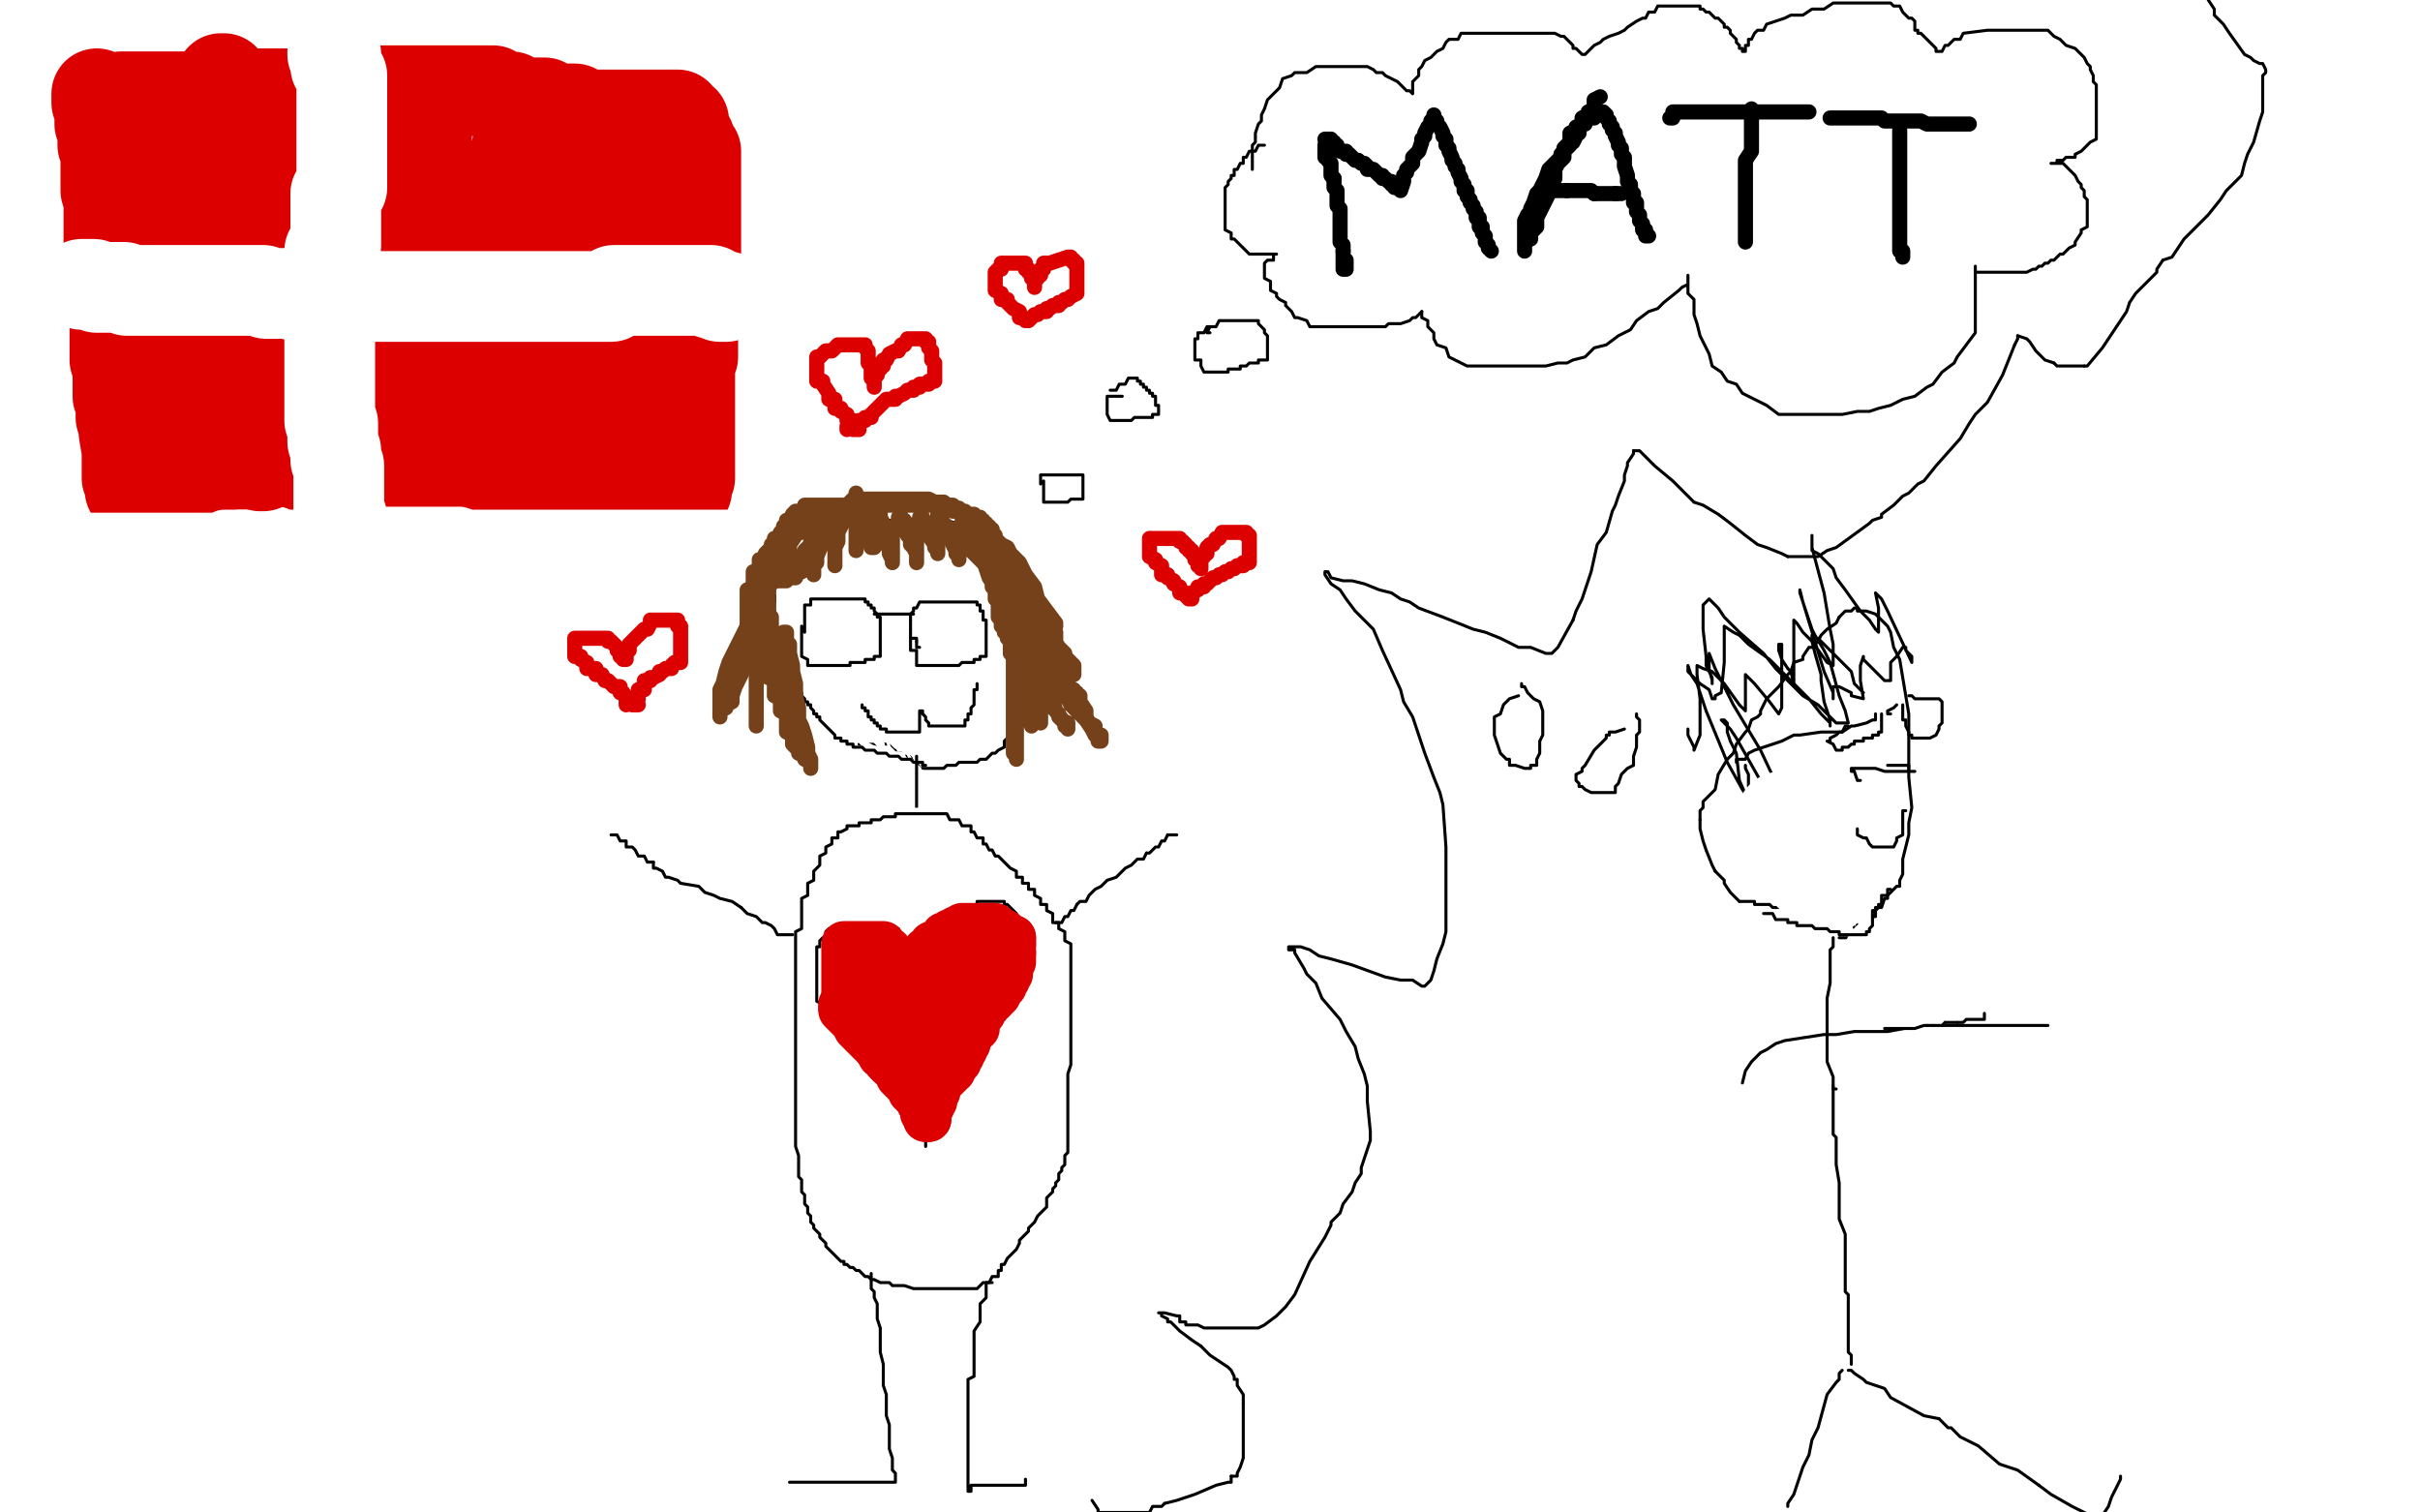 <?xml version="1.0" standalone="no"?>
<!DOCTYPE svg PUBLIC "-//W3C//DTD SVG 1.1//EN"
"http://www.w3.org/Graphics/SVG/1.1/DTD/svg11.dtd">

<svg width="800" height="500" version="1.1" xmlns="http://www.w3.org/2000/svg" xmlns:xlink="http://www.w3.org/1999/xlink" style="stroke-antialiasing: false"><desc>This SVG has been created on https://colorillo.com/</desc><rect x='0' y='0' width='800' height='500' style='fill: rgb(255,255,255); stroke-width:0' /><polyline points="178,82 178,81 178,81 178,80 178,80 178,79 178,79 179,78 180,78 181,76 181,75 182,75 183,75 184,73 185,73 186,73 187,73 187,71 188,71 189,71 190,71 191,71 192,71 193,71 194,71 195,71 196,71 197,71 198,71" style="fill: none; stroke: #000000; stroke-width: 30; stroke-linejoin: round; stroke-linecap: round; stroke-antialiasing: false; stroke-antialias: 0; opacity: 1.0"/>
<polyline points="79,57 80,55 80,55 82,55 82,55 83,55 83,55 86,55 86,55 89,55 89,55 93,55 93,55 96,55 96,55 104,55 104,55 109,56 109,56 117,59 127,61 140,64 153,70 168,76 211,88 225,92 236,95 244,99 248,99 249,99 245,95 242,92 240,91 236,90 226,85 225,85 224,83 223,82 223,83 223,84 223,85 223,86 223,88 223,90 223,92 220,95 217,99 215,102 211,104 207,107 203,108 199,110 193,111 189,111 185,111 182,111 179,108 175,104 172,100 170,96 170,90 168,85 168,77 168,72 168,68 169,64 171,62 174,60 176,59 180,59 182,59 186,59 189,59 192,59 195,60 197,62 200,66 203,69 204,74 204,80 205,87 205,91 201,101 199,103 191,106 189,107 182,107 179,105 177,103 174,99 173,95 173,92 173,87 173,83 173,79 179,73 181,71 187,69 190,69 196,69 200,69 204,69 207,69 210,70 212,72 215,75 216,79 216,81 216,85 216,89 214,91 212,92 209,95 205,96 201,96" style="fill: none; stroke: #ffffff; stroke-width: 30; stroke-linejoin: round; stroke-linecap: round; stroke-antialiasing: false; stroke-antialias: 0; opacity: 1.0"/>
<polyline points="256,199 256,197 256,197 256,196 256,196 256,195 256,195 256,194 256,193 257,193 257,191 258,190 258,189 259,188 260,187 261,186 262,185 263,184 264,184 265,182 266,181 267,181 269,179 271,178 272,178 275,176 276,176 279,174 282,173 284,172 285,172 286,172 288,172 289,172 292,172 293,172 294,172 296,172 297,172 298,172 299,172 300,172 302,172 303,172 304,172 305,172 306,172 307,172 308,172 309,172 311,172 312,172 313,172 316,173 317,173 319,174 320,175 321,175 323,176 324,177 325,177 326,178 327,179 328,180 329,181 330,182 332,183 333,184 333,185 334,186 335,187 336,188 337,189 338,190 338,191 339,192 339,193 340,194 340,195 341,196 341,197 342,198 342,199 342,200 343,202 343,205 343,206 343,208 343,209 344,210 344,212 344,213 344,214 344,216 344,217 344,218 344,219 344,220 344,221 344,222 344,225 344,226 344,227 344,228 344,229 344,230 342,232 342,234 340,235 340,236 338,239 338,240 336,241 335,242 335,243 333,244 332,245 332,247 330,248 329,249 328,249 327,250 326,251 325,251 324,251 323,252 322,252 321,252 319,252 318,252 317,252 316,253 315,253 313,253 312,254 311,254 310,254 309,254 308,254 307,254 304,254 303,252 302,252 301,250 300,250 299,248 298,248 296,248 294,246 293,246 292,246 288,246 287,246 286,246 285,246 284,246" style="fill: none; stroke: #000000; stroke-width: 1; stroke-linejoin: round; stroke-linecap: round; stroke-antialiasing: false; stroke-antialias: 0; opacity: 1.0"/>
<polyline points="285,249 286,249 286,249 288,249 288,249 289,249 289,249 290,249 290,249 291,249 291,249 292,249 292,249 293,249 293,249 294,249 295,249 296,249 297,249" style="fill: none; stroke: #ffffff; stroke-width: 1; stroke-linejoin: round; stroke-linecap: round; stroke-antialiasing: false; stroke-antialias: 0; opacity: 1.0"/>
<polyline points="297,249 297,250 297,251 295,251 294,251 293,251 292,251 291,249 290,249 289,249" style="fill: none; stroke: #ffffff; stroke-width: 1; stroke-linejoin: round; stroke-linecap: round; stroke-antialiasing: false; stroke-antialias: 0; opacity: 1.0"/>
<polyline points="288,247 286,247 286,247 286,245 287,245 288,243 289,242 290,242 291,243 291,244 292,246 292,248 293,251 293,253 294,254 294,255 294,256 292,256 291,254 290,253 290,252 290,251 288,250 288,249 286,248 286,247 286,246 286,245 287,245 289,245 291,246 294,248 296,250 299,251 300,252 301,253 298,253 296,250 293,249 289,247 287,246 286,245 284,245 281,243 280,242 282,242 283,242 285,243 289,245 291,247 295,249 300,252 302,253 304,254 304,255 305,255 302,255 300,252 296,251 292,248 288,247 284,244 283,243 280,242 279,242 280,242 281,243 283,244 285,245 288,247 290,250 293,251 294,252 295,252 296,253 293,253 291,251 288,249 287,248 286,247 285,246 284,245 285,246 286,247 288,248 290,250 293,251 295,254 298,257 300,258 301,259 302,259" style="fill: none; stroke: #ffffff; stroke-width: 1; stroke-linejoin: round; stroke-linecap: round; stroke-antialiasing: false; stroke-antialias: 0; opacity: 1.0"/>
<polyline points="290,248 291,248 292,249 294,250 296,251 297,252 300,253 300,254 301,254" style="fill: none; stroke: #ffffff; stroke-width: 1; stroke-linejoin: round; stroke-linecap: round; stroke-antialiasing: false; stroke-antialias: 0; opacity: 1.0"/>
<polyline points="302,259 300,257 299,256 298,255 296,253 295,252 293,250 292,249 291,248 290,248" style="fill: none; stroke: #ffffff; stroke-width: 1; stroke-linejoin: round; stroke-linecap: round; stroke-antialiasing: false; stroke-antialias: 0; opacity: 1.0"/>
<polyline points="301,254 298,251 297,250 296,249 294,247 293,244 290,243 289,242 290,242 291,243 293,244 294,244 295,245 296,246 294,244 293,243 292,242 293,243 295,244 296,245 298,246 300,248 301,248 298,248 297,248 296,246 295,245 295,244 293,243 292,242 291,242 290,240 290,239 288,239 289,239 290,240 291,241 293,242 297,246 301,247 301,248 302,248 300,248 299,246 298,245 297,244 298,245 299,246 300,247 301,248 302,249 303,249 301,249 300,249 299,247 298,246 296,245 294,244 291,243 289,240 288,239 287,239 288,241 290,242 291,243 293,244 296,247 298,248 301,249 303,250 304,251 305,252 306,252 304,252 303,252 302,250 301,249 300,248 298,247 297,246 296,245 296,244 294,244 295,244 296,245 297,246 298,247 299,248 300,248 300,249 301,249 299,249 298,247 298,246 296,245 295,244 294,244 294,242 295,242 296,243 297,243 298,244 299,245 300,245 301,245" style="fill: none; stroke: #ffffff; stroke-width: 1; stroke-linejoin: round; stroke-linecap: round; stroke-antialiasing: false; stroke-antialias: 0; opacity: 1.0"/>
<polyline points="301,245 299,245 298,245 297,243 296,242 294,240 293,239 292,239 292,237" style="fill: none; stroke: #ffffff; stroke-width: 1; stroke-linejoin: round; stroke-linecap: round; stroke-antialiasing: false; stroke-antialias: 0; opacity: 1.0"/>
<polyline points="292,237 293,238 294,239 295,240 296,241 297,242 298,243 299,243" style="fill: none; stroke: #ffffff; stroke-width: 1; stroke-linejoin: round; stroke-linecap: round; stroke-antialiasing: false; stroke-antialias: 0; opacity: 1.0"/>
<polyline points="295,242 293,241 292,241 291,239 290,239 289,239" style="fill: none; stroke: #ffffff; stroke-width: 1; stroke-linejoin: round; stroke-linecap: round; stroke-antialiasing: false; stroke-antialias: 0; opacity: 1.0"/>
<polyline points="299,243 299,244 297,244 296,244 295,242" style="fill: none; stroke: #ffffff; stroke-width: 1; stroke-linejoin: round; stroke-linecap: round; stroke-antialiasing: false; stroke-antialias: 0; opacity: 1.0"/>
<polyline points="289,239 291,240 292,242 295,245 299,247 301,251 304,254 305,256" style="fill: none; stroke: #ffffff; stroke-width: 1; stroke-linejoin: round; stroke-linecap: round; stroke-antialiasing: false; stroke-antialias: 0; opacity: 1.0"/>
<polyline points="305,256 299,256 295,256 290,254 284,253 279,251 273,250" style="fill: none; stroke: #ffffff; stroke-width: 1; stroke-linejoin: round; stroke-linecap: round; stroke-antialiasing: false; stroke-antialias: 0; opacity: 1.0"/>
<polyline points="256,197 256,198 256,198 256,199 256,200 256,201 256,202" style="fill: none; stroke: #000000; stroke-width: 1; stroke-linejoin: round; stroke-linecap: round; stroke-antialiasing: false; stroke-antialias: 0; opacity: 1.0"/>
<polyline points="256,202 256,203 256,204 256,205 256,206" style="fill: none; stroke: #000000; stroke-width: 1; stroke-linejoin: round; stroke-linecap: round; stroke-antialiasing: false; stroke-antialias: 0; opacity: 1.0"/>
<polyline points="256,206 256,207 257,208 257,209 257,210 257,211 257,212 257,213 257,214 257,215 257,216 257,217 258,218 258,219 258,220 259,220 259,221" style="fill: none; stroke: #000000; stroke-width: 1; stroke-linejoin: round; stroke-linecap: round; stroke-antialiasing: false; stroke-antialias: 0; opacity: 1.0"/>
<polyline points="259,221 259,222 260,222 260,223 261,224 261,225 262,225 262,226 263,227 263,228 264,228" style="fill: none; stroke: #000000; stroke-width: 1; stroke-linejoin: round; stroke-linecap: round; stroke-antialiasing: false; stroke-antialias: 0; opacity: 1.0"/>
<polyline points="264,228 264,229 265,229 265,230 266,231 266,232 267,232 267,233 268,233 268,234 269,235 269,236 270,236 270,237 271,237 271,238 272,239 273,240 274,241 275,242 276,243 276,244 277,244 278,244 278,245 279,245 280,245 280,246 281,246 282,246 282,247 283,247 284,247 285,247 286,248 287,248 288,248 289,248 290,249 291,249 292,249 293,249 294,250 295,250 296,250 297,250 298,251 299,251 300,251 301,251 302,252 303,252 304,252 305,252 305,253" style="fill: none; stroke: #000000; stroke-width: 1; stroke-linejoin: round; stroke-linecap: round; stroke-antialiasing: false; stroke-antialias: 0; opacity: 1.0"/>
<polyline points="305,253 306,253" style="fill: none; stroke: #000000; stroke-width: 1; stroke-linejoin: round; stroke-linecap: round; stroke-antialiasing: false; stroke-antialias: 0; opacity: 1.0"/>
<polyline points="304,214 303,214 303,214 303,212 303,212" style="fill: none; stroke: #000000; stroke-width: 1; stroke-linejoin: round; stroke-linecap: round; stroke-antialiasing: false; stroke-antialias: 0; opacity: 1.0"/>
<polyline points="301,208 301,207 301,206 301,205" style="fill: none; stroke: #000000; stroke-width: 1; stroke-linejoin: round; stroke-linecap: round; stroke-antialiasing: false; stroke-antialias: 0; opacity: 1.0"/>
<polyline points="303,212 303,211 301,211 301,209 301,208" style="fill: none; stroke: #000000; stroke-width: 1; stroke-linejoin: round; stroke-linecap: round; stroke-antialiasing: false; stroke-antialias: 0; opacity: 1.0"/>
<polyline points="301,205 301,204 301,203 302,202 302,201 303,201 304,199 305,199 306,199 307,199 308,199 309,199 310,199 311,199 312,199 313,199 314,199 315,199 316,199 317,199 318,199 319,199 320,199 321,199 322,199 323,199 323,200 324,200 324,201 324,202 325,202 325,203 325,204 325,205 326,205 326,206 326,207 326,208 326,209 326,210 326,211 326,212 326,213 326,214 326,215 326,216 326,217 324,217 324,218 322,218 322,219 320,219 319,219 318,219 317,220 316,220 315,220 314,220 313,220 312,220 311,220 310,220 309,220 308,220 307,220 306,220 306,220 306,220 305,220 305,220 305,220 304,220 304,220 304,220 303,220 303,220 303,218 303,217 303,216 303,215 301,215 301,213 301,212 301,211" style="fill: none; stroke: #000000; stroke-width: 1; stroke-linejoin: round; stroke-linecap: round; stroke-antialiasing: false; stroke-antialias: 0; opacity: 1.0"/>
<polyline points="266,209 266,207 266,207 266,206 266,206 266,205 266,205 266,204 266,203 266,202 266,201 266,200 267,200 268,200 268,198 269,198 270,198 271,198 272,198 273,198 274,198 275,198 276,198 277,198 278,198 279,198 280,198 281,198 282,198 283,198 284,198 285,198 286,198 286,199 287,199 287,200 288,200 288,201 289,201 289,202 290,203 290,204 291,204 291,205 291,206 291,207 291,208 291,209 291,210 291,211 291,212 291,213 291,214 291,215 291,216 291,217 289,217 289,218 287,218 286,218 286,219 284,219 283,219 282,219 281,219 281,220 279,220 278,220 277,220 276,220 275,220 274,220 273,220 272,220 271,220 270,220 269,220 268,220 267,220 267,218 265,217 265,216 265,215 265,214 265,213 265,212 265,211 265,210 265,209 265,208 265,207" style="fill: none; stroke: #000000; stroke-width: 1; stroke-linejoin: round; stroke-linecap: round; stroke-antialiasing: false; stroke-antialias: 0; opacity: 1.0"/>
<polyline points="289,203 290,203 290,203 291,203 291,203 292,203 292,203 293,203 293,203 294,203 295,203 296,203 297,203 298,203 299,203 300,203 301,203 302,203" style="fill: none; stroke: #000000; stroke-width: 1; stroke-linejoin: round; stroke-linecap: round; stroke-antialiasing: false; stroke-antialias: 0; opacity: 1.0"/>
<polyline points="259,185 258,185 258,185 258,186 258,186 258,187 258,187 258,188 258,188 256,189 256,189 256,191 256,191 256,192 256,192 254,194 254,194 254,198 252,202 251,204 250,208 248,212 247,215 246,217 245,221 245,223 243,227 242,230 242,232 240,233 240,234 238,235 238,236 238,237 238,235 238,234 238,233 238,231 238,230 238,228 239,226 240,222 241,219 243,215 245,211 247,207 248,203 249,201 249,199 250,197 250,195 250,197 250,199 250,201 250,204 250,208 250,210 250,212 250,214 250,218 250,221 250,224 250,228 250,232 250,234 250,237 250,239 250,240 250,238 250,237 250,236 250,234 250,232 250,230 250,227 250,223 251,221 251,217 252,213 253,211 253,210 253,209 254,206 254,205 254,204 254,203 254,202 254,203 255,204 255,205 255,207 255,208 256,214 257,218 257,222 258,226 258,228 259,231 259,233 259,234 259,232 259,231 259,230 259,228 259,227 259,225 259,223 259,220 259,218 259,216 259,214 259,211 259,210 259,209 260,209 260,210 260,211 260,212 261,213 261,214 261,216 262,220 262,222 263,226 263,230 264,234 264,238 265,240 266,243 267,247 267,249 268,251 268,252 268,253 268,254 268,252 266,251 266,250 264,249 264,248 262,246 262,245 262,243 260,242 260,238 260,236 258,235 258,233 258,231 256,230 256,229 256,228 256,227 256,226 256,224 254,224 254,222 254,221 254,220 254,219 254,218 254,217 254,216 254,215 254,214 254,213 254,212 254,211 254,210 254,209 254,208 254,207 254,206 254,205 254,204 254,203 254,202 254,201 254,200 254,199 254,198 254,197 254,196 254,195 254,194 254,193 254,192 254,191" style="fill: none; stroke: #74411a; stroke-width: 5; stroke-linejoin: round; stroke-linecap: round; stroke-antialiasing: false; stroke-antialias: 0; opacity: 1.0"/>
<polyline points="259,186 259,187 259,187 259,188 259,188 259,189 259,189 259,190 259,190 259,191 259,191 259,192 259,190 259,189 259,187 260,185 261,182 261,180 263,177 264,175 266,173 267,170 268,169 269,168 269,169 269,171 269,173 269,175 269,176 269,179 269,180 269,182 269,183 269,184 269,185 267,186 267,187 265,188 265,189 263,190 263,191 261,191 260,191 260,192 258,192 257,192 257,190 257,188 257,186 257,185 257,183 257,182 258,181 259,180 259,179 260,178 261,177 261,178 261,179 261,181 261,183 261,185 261,186 261,187 261,188 261,189 261,190 262,190 263,190 263,188 264,187 264,186 265,185 265,184 266,183 266,182 267,181 268,181 268,179 269,179 269,180 269,182 269,184 269,186 269,187 269,188 269,189 269,190 269,188 269,187 270,186 270,184 272,179 274,176 274,174 275,171 276,169 276,168 276,169 276,170 276,171 276,172 276,173 276,174 276,176 276,177 276,179 276,181 276,182 276,183 276,184 276,185 276,186 276,187 276,184 276,183 276,181 277,179 277,176 278,174 279,170 280,167 282,165 283,164 283,163 283,164 283,165 283,167 283,168 283,169 283,171 283,172 283,174 283,175 283,176 283,177 283,178 283,179 283,180 283,181 283,182 283,180 283,178 284,177 284,176 284,175 284,174 285,173 285,172 285,171 286,170 286,171 286,172 286,173 286,174 287,176 287,177 287,178 288,179 288,180 288,181 289,181 289,179 289,178 289,177 289,175 290,174 290,172 290,171 291,170 291,169 291,168 291,169 291,170 291,171 292,173 292,174 292,176 293,177 293,179 294,182 294,183 295,185 295,186 295,184 295,183 295,182 295,181 295,179 295,178 295,177 296,175 296,174 297,172 297,171 298,171 298,172 299,172 299,173 299,174 300,175 300,177 301,178 301,180 302,181 303,183 303,184 303,185 303,186 303,184 303,183 303,182 303,181 303,180 303,179 303,177 303,176 303,175 303,174 303,173 304,173 304,171 305,171 305,172 305,173 306,174 307,176 307,177 309,180 309,181 310,182 310,183 310,181 310,180 310,179 310,178 310,177 310,176 310,174 310,173 310,171 310,170 310,169 310,170 310,171 311,171 311,172 312,173 313,174 313,175 314,176 315,178 315,179 315,180 316,182 316,183 317,184 317,185 317,183 317,182 317,181 317,180 317,179 317,178 317,177 317,176 317,175 317,174 318,174 319,174 319,175 320,175 321,176 321,177 322,177 323,178 323,179 324,180 325,181 325,182 326,182 326,183 326,184 326,185 326,186 326,187 326,188 327,189 327,190 327,191 328,192 328,193 328,194 329,195 329,196 329,197 329,198 330,199 330,201 330,202 330,204 331,205 331,206 331,207 332,207 332,208 332,209 333,209 333,210 333,211 334,211 334,212 334,213 334,214 334,215 334,216 335,217 335,218 335,219 335,220 335,221 335,222 335,223 335,224 335,225 335,226 335,227 335,228 335,230 335,231 335,232 335,233 335,235 335,236 335,237 335,240 335,241 335,242 335,243 335,244 335,245 335,246 335,247 335,248 335,249 336,249 336,250 336,251 336,249 336,248 336,247 336,246 336,245 336,244 336,242 336,240 336,238 336,235 337,233 337,231 337,229 337,227 338,225 338,224 338,222 338,219 338,218 338,217 339,216 339,215 339,214 339,213 340,213 340,214 341,215 341,216 341,217 341,218 342,219 344,224 345,226 346,229 348,231 349,235 352,239 352,240 353,240 353,241 353,239 351,238 350,237 350,236 348,234 348,232 346,229 345,225 344,221 342,219 342,218 340,217 340,216 340,215 341,215 342,215 342,216 343,217 344,218 345,219 346,220 348,222 349,223 351,225 352,228 355,229 355,230 356,231 356,229 354,228 353,227 351,224 350,221 349,220 348,218 347,217 347,216 347,215 345,214 345,213 346,213 347,214 348,216 349,217 350,218 351,219 353,220 353,221 354,222 355,222 355,223 355,220 353,218 352,217 352,216 350,214 348,211 347,209 344,205 343,202 341,200 340,199 340,198 338,197 338,195 338,196 339,197 339,198 340,199 341,200 342,202 344,204 345,207 346,208 348,210 349,211 349,212 349,209 347,208 346,207 345,205 344,203 342,200 339,197 338,196 337,194 336,193 335,192 335,191 333,190 333,191 333,192 334,193 334,194 335,195 336,198 337,201 338,205 338,208 339,212 340,215 341,217 341,218 342,219 340,216 339,214 339,211 337,210 336,207 334,204 332,200 331,198 329,194 327,191 326,188 325,185 323,183 323,182 321,181 321,178 319,178 319,179 320,180 321,182 323,184 326,187 327,189 330,192 332,193 333,196 334,197 335,199 336,200 337,201 338,201 338,199 338,198 338,197 338,196 338,195 336,194 336,193 336,192 334,190 334,189 334,188 334,187 334,186 334,187 334,188 335,189 336,191 337,192 338,194 339,198 340,201 343,208 344,209 344,211 341,208 338,207 337,204 336,203 335,200 334,197 331,193 330,191 327,187 326,184 326,183 326,182 324,181 324,180 325,180 325,181 326,182 327,183 328,184 329,185 330,186 331,187 332,188 333,189 333,190 334,191 335,192 336,192 336,193 336,191 336,190 334,189 333,187 332,185 332,184 330,181 330,180 328,179 328,178 328,177 329,177 329,178 330,179 331,180 333,181 334,183 337,186 339,190 342,194 343,198 346,202 349,206 349,207 347,207 346,205 346,204 344,203 343,202 342,200 340,198 339,195 337,193 335,190 335,189 333,188 333,187 334,187 334,188 335,189 336,190 337,192 338,194 339,197 340,199 343,202 344,206 345,208 345,210 346,213 346,214 347,215 347,216 347,217 345,215 345,214 343,213 343,214 343,215 343,217 343,221 343,224 343,228 344,232 344,235 344,236 344,237 344,238 344,239 344,236 344,235 344,234 342,232 342,230 340,227 339,223 339,221 337,220 337,219 337,218 337,219 337,220 337,222 338,224 338,226 339,229 339,231 340,232 340,234 341,237 341,238 341,239 341,240 341,238 341,237 341,235 342,234 342,232 343,230 344,229 345,228 345,227 346,227 347,227 348,227 349,227 350,228 351,229 353,231 354,233 357,236 359,238 361,241 362,243 363,244 363,245 364,245 364,243 362,243 362,240 360,239 359,237 359,235 357,232 357,230 355,229 355,228 353,227 353,228 353,226 351,225 350,223 342,210 339,206 338,202 337,198 332,186 332,185 330,183 329,182 329,181 327,179 326,178 326,177 324,177 324,175 322,175 322,173 320,173 320,171 318,171 318,169 316,169 315,169 315,167 313,167 312,167 311,167 310,167 309,167 308,167 307,167 306,167 305,167 304,167 303,167 302,167 301,167 300,167 299,167 298,167 297,167 296,167 295,167 294,167 293,167 292,167 291,167 290,167 289,167 288,167 287,167 287,168 285,168 284,168 283,168 282,168 281,168 281,169 279,169 278,169 277,170 273,171 272,172 271,172 270,172 270,173 270,173 268,173 267,173 267,174 265,175 265,176 263,176 263,177 261,177 261,178 259,179 259,180 257,180 257,181 257,182 255,182 255,183 253,184 253,185 251,185 251,186 251,187 251,188 251,189 249,189 249,190 249,191 249,192 249,193 249,194 247,195 247,196 247,197 247,198 247,199 247,200 247,201 247,202 247,203 247,204 247,205 247,206 247,207 247,208 248,209 248,210 248,211 249,211 249,212 249,210 249,209 249,208 249,206 249,205 249,204 249,198 249,197 250,195 250,194 250,191 251,190 251,189 251,188 252,187 252,186 252,185 253,185 253,183 254,182 255,181 255,180 256,180 256,178 257,178 258,176 259,176 259,174 260,174 260,172 261,172 262,170 263,169 264,169 265,169 266,169 266,167 267,167 268,167 269,167 270,167 271,167 272,167 273,167 274,167 275,167 276,167 277,167 278,167 279,167 280,167 281,167 282,165 283,165 284,165 285,165 286,165 287,165 288,165 289,165 290,165 291,165 292,165 293,165 294,165 295,165 296,165 297,165 298,165 299,165 300,165 301,165 302,165 303,165 304,165 305,165 306,165 307,165 309,166 310,166 311,166 312,166 312,167 313,167 314,167 315,167 316,168 317,168 318,169 319,169 320,170 321,170 322,170 322,171 323,171 324,171 324,172 325,172 325,173 326,173 326,174 327,174 327,175 328,175 328,176 329,177 329,178 330,179 330,180" style="fill: none; stroke: #74411a; stroke-width: 5; stroke-linejoin: round; stroke-linecap: round; stroke-antialiasing: false; stroke-antialias: 0; opacity: 1.0"/>
<polyline points="303,250 303,251 303,251 303,252 303,252 303,253 303,253 303,254 303,255 303,256 303,257 303,258 303,259 303,260 303,261 303,262 303,263 303,264 303,265 303,266 303,267 303,268 303,269 303,270 303,271 303,272 303,273 303,274 303,275 303,276 303,277 301,277 301,278 299,279 298,280 298,281 296,282 296,283 294,283 294,284 294,285 294,286 292,287 292,288 292,289 290,290 289,291 289,292 287,294 287,295 285,296 285,298 283,301 282,303 281,307 279,310 279,313 277,316 276,318 275,321 275,323 273,324 272,326 272,329 270,331 270,333 268,336 268,337 266,338 266,339 264,340 264,341 264,342 262,343 262,344 262,345 260,346 260,347 260,348 260,349 258,349 258,350 258,351 256,352 256,353 254,354 254,355 254,357 252,358 252,359 252,361 250,362 250,363 250,364 248,365 248,366 248,367 248,369 246,370 246,371 246,372 244,373 244,374 244,376 244,377 242,379 242,380 242,381 240,382 240,384 240,385 238,386 238,388 238,389 238,390 236,391 236,394 236,395 236,396 234,397 234,398 234,399 232,400 232,402 230,403 230,404 230,405 228,406 228,409 226,410 226,413 226,414 224,416 223,418 223,419 221,420 221,421 221,422 219,425 219,426 219,427 217,428 217,429 217,430 219,430 221,430 223,430 224,430 226,430 229,430 231,430 233,430 234,430 237,430 239,430 240,430 242,430 244,430 247,430 249,430 251,430 254,430 256,430 258,430 261,430 263,430 265,430 267,430 270,430 272,430 276,430 278,430 280,430 282,430 284,430 286,428 288,428 291,428 292,428 294,428 296,428 299,428 301,426 303,426 306,426 308,426 313,426 314,426 317,426 319,426 320,426 322,426 324,426 325,426 328,426 330,426 332,426 334,426 335,426 338,426 340,427 342,427 345,427 346,427 348,428 350,428 353,428 355,428 357,429 360,429 362,429 364,429 365,429 367,429 370,430 372,430 373,430 376,431 378,431 380,431 381,431 383,432 384,432 385,432 386,432 389,433 390,433 391,433 392,433 393,433 394,434 395,434 396,434 397,435 397,433 395,432 394,431 394,430 392,429 391,427 390,426 390,425 388,423 387,422 386,420 386,419 384,416 384,415 382,413 382,412 380,411 380,409 378,408 377,407 377,405 375,404 375,402 373,401 373,400 371,399 371,398 369,397 369,396 369,395 367,394 367,393 365,391 365,390 363,389 363,388 361,387 361,385 359,384 359,382 357,381 357,378 355,377 355,376 353,374 353,373 351,371 351,368 351,367 349,365 349,363 347,360 346,358 346,356 344,355 344,352 342,351 342,349 340,347 340,346 338,344 338,341 336,340 336,338 334,337 334,336 332,335 332,334 330,333 330,332 330,331 328,330 328,329 326,327 326,326 326,325 326,323 324,321 324,320 324,319 324,318 322,317 322,316 322,314 322,313 320,312 320,310 320,309 318,308 318,307 316,306 316,305 316,304 316,303 314,302 314,300 314,299 314,298 312,297 312,296 312,295 310,294 310,293 310,292 308,292 308,290 308,289 308,288 306,287 306,286 304,285 304,284 304,283 302,283 302,281 302,280 302,279 300,279 300,277" style="fill: none; stroke: #000000; stroke-width: 1; stroke-linejoin: round; stroke-linecap: round; stroke-antialiasing: false; stroke-antialias: 0; opacity: 1.0"/>
<polyline points="403,435 400,432 400,432 399,428 399,428 399,424 399,424 397,420 397,420 397,418 397,418 397,417 397,417 397,416 397,416 398,416 398,416 399,417 399,418 400,419 400,420 400,422 400,424 397,427 394,431 388,435 380,442 371,451 358,458 345,464 332,467 313,464 312,460 310,454 310,449 310,445 311,441 315,438 319,436 325,431 331,428 341,425 349,422 359,420 367,420 372,420 378,420 380,420 382,421 385,423 386,426 387,428 387,434 387,443 387,455 383,467 378,478 373,486 370,491 366,493 363,494 361,494 360,494 359,491 358,487 358,482 358,477 358,471 358,466 359,458 364,450 369,444 376,435 384,428 391,423 397,419 401,417 406,417 410,417 412,417 415,417 416,419 417,421 417,425 417,429 417,433 414,439 409,445 403,450 394,455 381,460 367,464 352,466 342,466 332,462 325,457 319,451 316,443 314,437 314,430 314,422 314,415 339,377 347,372 353,369 361,366 369,366 400,372 406,375 412,382 416,386 423,392 426,400 429,406 429,416 429,424 429,433 425,442 420,452 411,463 402,472 391,479 378,485 363,490 348,494 297,492 290,486 286,481 284,476 283,470 283,463 283,455 284,448 289,439 294,433 298,427 305,420 311,415 317,412 325,409 331,408 336,408 343,408 349,408 354,408 360,408 364,409 366,410 369,413 370,415 370,417 370,418 370,422 367,424 363,429 359,433 353,436 349,438 343,440 339,440 337,440 335,440 333,437 333,433 333,429 333,424 333,420 335,414 338,410 344,402 353,396 361,390 370,387 376,384 381,383 385,383 387,383 390,383 391,383 392,384 392,385 392,387 392,389 392,391 389,394 385,398 381,402 376,406 370,413 363,419 355,426 346,435 335,444 327,449 316,453 310,456 305,456 301,456 300,453 299,451 299,447 299,443 299,438 302,430 305,424 311,415 321,402 333,386 344,373 353,364 359,358 364,354 368,352 369,351 369,353 369,357 366,362 363,366 360,370 356,376 351,383 345,389 338,396 327,403 300,421 291,428 283,433 279,437 273,438 271,441 268,441 267,442 266,442 266,440 266,439 266,437 267,433 268,428 271,424 277,416 286,405 302,391 320,373 336,359 349,350 358,345 363,343 367,343 369,343 369,344 369,347 369,349 367,353 364,357 360,363 355,369 349,376 340,385 331,394 320,403 307,412 294,422 283,431 269,440 257,446 246,451 236,453 228,453 221,453 217,448 214,442 212,437 212,429 212,420 213,412 218,401 228,390 236,381 245,372 256,363 265,358 271,355 277,352 280,352 284,350 287,350 289,350 290,351 290,353 291,357 291,360 291,366 291,370 291,377 291,382 288,388 286,396 283,404 281,410 278,415 277,419 276,423 275,426 274,427 273,427 272,427 270,427 269,424 269,422 269,418 269,416 269,413 269,411 271,409 272,406 273,405 276,404 278,403 280,403 283,403 284,403 286,403 286,404 287,406 287,407 287,410 287,413 284,415 281,419 277,422 273,423 268,426 260,428 254,429 249,430 243,430 241,430 240,430 240,428 240,427 240,425 240,423 241,421 243,418 246,415 248,414 254,413 258,410 263,410 267,410 269,410 273,410 274,410 278,410 279,411 279,412 279,416 276,419 268,425 264,426 259,428 251,429 243,429 236,429 230,426 226,421 224,416 221,408 221,400 221,393 221,385 224,375 231,366 238,358 249,347 260,337 271,330 281,327 287,324 293,324 298,324 300,326 303,329 306,338 306,343 306,349 306,353 303,358 298,363 294,367 290,369 286,372 281,374 275,374 271,374 268,374 265,371 262,367 259,361 258,353 258,346 258,338 258,333 259,329 261,327 264,324 267,321 270,320 274,319 278,319 282,319 284,319 287,319 291,319 293,320 294,322 295,325 297,327 297,329 297,333 297,336 295,338 293,339 292,340 290,340 289,340 286,340 285,338 284,335 282,332 282,327 280,323 280,321 280,317 280,315 280,311 280,308 280,306 282,304 283,301 285,299 286,296 287,294 288,293 289,293 290,291 292,291 293,291 295,291 296,292 299,294 300,295 302,297 303,298 304,300 305,303 307,305 307,308 307,310 307,312 307,315 307,317 307,319 307,320 305,321 304,321 303,321 302,321 301,319 300,318 300,317 298,316 298,315 298,314 298,313 298,312 298,310 298,309 298,308 298,307 298,306 299,306 299,304 300,304 301,302 303,302 304,302 305,302 306,302 307,302 308,302 309,302 311,302 312,302 313,303 314,304 316,304 317,305 318,306 320,307 321,308 323,309 324,310 325,311 326,313 326,314 327,315 328,316 328,317 329,318 329,319 329,320 330,321 330,322 331,322 331,323 331,324 332,324 332,325 332,326 333,326 333,327 334,327 334,328 334,329 335,329 335,330 336,331 337,332 338,333 339,333 339,334 340,334 340,335 341,336 342,336 342,337 343,338 344,339 345,339 343,339 342,339 341,339 340,337 339,336 339,335 337,335 337,333 335,333 335,331 333,331 333,329 331,328 331,327 329,327 329,325 327,324 327,323 327,322 325,322 325,320 323,319 323,318 321,317 319,316 319,314 317,313 317,312 315,311 315,310 313,309 312,308 311,307 311,306 309,305 308,304 308,303 306,303 306,301 306,300 304,299 304,298 304,298 304,298 304,297 302,294 302,292 302,291 302,290 302,289 302,288 302,287 302,286 302,285 302,284 302,283 302,282 303,282" style="fill: none; stroke: #ffffff; stroke-width: 30; stroke-linejoin: round; stroke-linecap: round; stroke-antialiasing: false; stroke-antialias: 0; opacity: 1.0"/>
<polyline points="308,269 306,269 306,269 305,269 305,269 304,269 304,269 303,269 303,269 302,269 301,269 300,269 299,269 298,269 297,269 296,269 296,270 294,270 293,270 292,270 291,271 290,271 289,271 288,271 288,272 286,272 284,272 284,273 282,273 281,273 280,273 280,274 278,275 277,275 277,276 277,277 275,277 275,278 275,279 273,280 273,281 273,282 271,283 271,284 271,285 271,286 269,288 269,289 269,290 269,291 267,292 267,293 267,294 267,295 267,296 265,297 265,298 265,299 265,300 265,301 265,302 265,303 265,304 265,307 263,308 263,309 263,310 263,311 263,312 263,313 263,314 263,315 263,316 263,317 263,318 263,319 263,320 263,322 263,323 263,325 263,328 263,331 263,334 263,336 263,338 263,339 263,340 263,341 263,344 263,345 263,346 263,348 263,349 263,351 263,352 263,354 263,358 263,359 263,364 263,365 263,366 263,367 263,368 263,370 263,371 263,372 263,373 263,374 263,375 263,377 263,378 263,379 264,382 264,384 264,385 264,387 264,388 264,389 265,390 265,391 265,392 265,394 266,395 266,398 267,399 267,400 267,401 268,402 268,404 269,405 269,406 270,407 271,408 271,409 272,410 273,411 273,412 274,413 275,414 276,415 277,416 278,417 279,417 279,418 280,418 281,419 282,419 283,420 284,420 285,421 286,422 287,422 288,423 289,423 291,424 292,424 294,424 295,425 297,425 298,425 299,425 302,426 303,426 305,426 306,426 307,426 309,426 310,426 312,426 313,426 314,426 315,426 316,426 317,426 320,426 321,426 322,426 323,426 325,424 326,424 327,424 328,422 329,422 330,422 330,420 331,420 331,418 332,418 333,416 334,415 335,414 336,413 337,411 337,410 338,409 339,408 340,407 340,406 341,405 342,404 343,402 344,401 345,400 346,399 346,396 347,395 348,394 348,393 349,392 349,391 350,390 350,389 350,388 351,387 351,386 352,385 352,384 352,383 352,382 353,381 353,380 353,379 353,378 353,377 353,376 353,375 353,373 353,369 353,368 353,366 353,363 353,361 353,360 353,358 353,357 353,355 354,352 354,351 354,349 354,348 354,347 354,346 354,345 354,344 354,343 354,342 354,341 354,339 354,338 354,337 354,334 354,333 354,331 354,329 354,328 354,326 354,325 354,323 354,322 354,321 354,320 354,318 354,317 354,316 354,315 354,314 354,313 354,312 352,311 352,310 352,309 352,308 350,307 350,306 350,305 348,305 348,303 348,302 346,301 346,300 346,299 344,299 344,297 342,296 342,295 342,294 340,294 340,292 338,292 338,290 336,290 336,288 334,287 333,286 332,285 331,284 330,283 329,283 328,281 327,281 326,279 325,279 325,277 323,277 322,275 321,275 321,273 319,273 318,273 317,271 316,271 315,271 314,271 313,269 312,269 311,269 310,269 309,269 308,269 307,269 306,269 305,269 304,269 303,269 302,269 301,269 300,269 299,269" style="fill: none; stroke: #000000; stroke-width: 1; stroke-linejoin: round; stroke-linecap: round; stroke-antialiasing: false; stroke-antialias: 0; opacity: 1.0"/>
<polyline points="306,378 306,376 306,376 304,376 304,376 304,374 304,374 304,373 304,373 302,373 302,373 302,371 302,370 300,370 300,367 298,367 298,363 296,362 296,361 296,360 294,359 294,358 294,357 294,356 294,355 292,354 292,353 290,353 290,351 288,350 287,350 287,348 285,348 285,346 283,346 283,344 281,344 281,342 279,341 279,340 277,339 277,338 275,338 275,336 275,335 273,334 272,333 272,332 270,331 270,330 270,329 270,328 270,327 270,326 270,325 270,324 270,323 270,322 270,321 270,320 270,319 270,318 270,317 270,316 270,315 270,314 270,313 271,313 271,311 272,310 273,310 273,308 274,307 275,307 276,307 277,307 278,307 279,307 280,307 281,307 282,307 283,307 284,307 285,307 286,307 287,307 288,307 289,307 290,307 291,307 292,307 293,307 294,307 295,307 296,307 297,307 297,308 297,309 298,309 298,310 299,311 299,312 300,313 300,314 301,314 301,315 301,316 302,316 302,317 302,318 303,319 303,320 304,320 304,321 304,322 305,323 305,324 305,325 305,326 306,327 306,328 306,329 306,330 307,330 308,330 308,328 308,327 309,326 310,325 310,324 310,323 311,323 311,321 312,321 312,319 313,318 314,318 314,316 315,315 315,314 316,313 316,312 317,311 317,310 317,309 317,308 317,307 318,307 318,305 319,304 320,304 320,302 321,302 321,300 322,300 323,300 323,298 324,298 325,298 326,298 327,298 328,298 329,298 330,298 331,298 332,298 332,299 333,299 334,300 335,301 336,302 336,303 336,304 337,305 337,306 337,308 337,309 337,310 337,311 338,312 338,313 338,314 338,315 338,316 338,317 338,318 338,319 338,320 338,321 338,322 338,323 338,324 338,325 338,326 338,327 338,328 338,329 336,330 336,331 336,332 334,333 334,334 332,335 332,337 330,337 330,338 328,338 328,339 328,340 326,340 326,341 324,341 324,342 322,342 322,343 322,344 320,345 320,346 318,347 318,348 316,349 316,350 316,351 314,351 314,352 312,353 312,354 312,355 310,355 310,356 310,357 308,357 308,358 308,359 308,360 308,361 308,362 308,362 306,363 306,363 306,365 306,365 306,365 306,365 306,366 306,366 306,367 306,367 306,368 306,369 306,370 306,371 306,372 306,373 306,374 306,375 306,376 306,377 306,378 306,379" style="fill: none; stroke: #000000; stroke-width: 1; stroke-linejoin: round; stroke-linecap: round; stroke-antialiasing: false; stroke-antialias: 0; opacity: 1.0"/>
<polyline points="292,347 290,347 290,347 288,345 288,345 283,340 283,340 282,338 282,338 279,335 279,335 278,334 278,334 278,333 278,333" style="fill: none; stroke: #dc0000; stroke-width: 15; stroke-linejoin: round; stroke-linecap: round; stroke-antialiasing: false; stroke-antialias: 0; opacity: 1.0"/>
<polyline points="278,333 278,332 279,334 280,335 281,336 282,337 283,338 284,339 285,339 286,340 287,341 288,342 289,343 290,343 290,344 291,344" style="fill: none; stroke: #dc0000; stroke-width: 15; stroke-linejoin: round; stroke-linecap: round; stroke-antialiasing: false; stroke-antialias: 0; opacity: 1.0"/>
<polyline points="291,344 291,345 292,345 292,346 293,347" style="fill: none; stroke: #dc0000; stroke-width: 15; stroke-linejoin: round; stroke-linecap: round; stroke-antialiasing: false; stroke-antialias: 0; opacity: 1.0"/>
<polyline points="293,347 294,348 294,349 295,350 295,351 293,351 293,349 291,349 290,347" style="fill: none; stroke: #dc0000; stroke-width: 15; stroke-linejoin: round; stroke-linecap: round; stroke-antialiasing: false; stroke-antialias: 0; opacity: 1.0"/>
<polyline points="292,349 293,350 293,351 294,351 294,352" style="fill: none; stroke: #dc0000; stroke-width: 15; stroke-linejoin: round; stroke-linecap: round; stroke-antialiasing: false; stroke-antialias: 0; opacity: 1.0"/>
<polyline points="290,347 291,347 291,348 292,349" style="fill: none; stroke: #dc0000; stroke-width: 15; stroke-linejoin: round; stroke-linecap: round; stroke-antialiasing: false; stroke-antialias: 0; opacity: 1.0"/>
<polyline points="294,352 295,352 295,353 296,353 296,354 297,354 297,355 297,356 298,356 298,357 299,357 299,358 300,358 300,359 301,360 301,361 302,361 302,362 303,363" style="fill: none; stroke: #dc0000; stroke-width: 15; stroke-linejoin: round; stroke-linecap: round; stroke-antialiasing: false; stroke-antialias: 0; opacity: 1.0"/>
<polyline points="303,363 304,364 304,365 305,366 305,367 305,368 306,368 306,369 306,370" style="fill: none; stroke: #dc0000; stroke-width: 15; stroke-linejoin: round; stroke-linecap: round; stroke-antialiasing: false; stroke-antialias: 0; opacity: 1.0"/>
<polyline points="307,370 307,368 307,367 307,366 308,366 308,364" style="fill: none; stroke: #dc0000; stroke-width: 15; stroke-linejoin: round; stroke-linecap: round; stroke-antialiasing: false; stroke-antialias: 0; opacity: 1.0"/>
<polyline points="306,370 307,370" style="fill: none; stroke: #dc0000; stroke-width: 15; stroke-linejoin: round; stroke-linecap: round; stroke-antialiasing: false; stroke-antialias: 0; opacity: 1.0"/>
<polyline points="308,364 309,364 309,362 309,361 310,361 310,359 311,358 312,357 313,356 314,355 314,354 315,354" style="fill: none; stroke: #dc0000; stroke-width: 15; stroke-linejoin: round; stroke-linecap: round; stroke-antialiasing: false; stroke-antialias: 0; opacity: 1.0"/>
<polyline points="315,354 316,352 316,351 317,351 317,349 318,349 318,347 319,347 319,345 320,345 320,343 321,342 322,341 322,340 323,340 323,338 323,337 324,336 325,335 325,334 326,333 327,332 328,331 329,330 329,329 330,329 331,327 331,326 332,326 332,324 333,324 333,322 334,322 334,320 334,319 335,318 335,317 335,316 335,315" style="fill: none; stroke: #dc0000; stroke-width: 15; stroke-linejoin: round; stroke-linecap: round; stroke-antialiasing: false; stroke-antialias: 0; opacity: 1.0"/>
<polyline points="335,312 335,311 335,310" style="fill: none; stroke: #dc0000; stroke-width: 15; stroke-linejoin: round; stroke-linecap: round; stroke-antialiasing: false; stroke-antialias: 0; opacity: 1.0"/>
<polyline points="335,315 335,314 335,313 335,312" style="fill: none; stroke: #dc0000; stroke-width: 15; stroke-linejoin: round; stroke-linecap: round; stroke-antialiasing: false; stroke-antialias: 0; opacity: 1.0"/>
<polyline points="335,310 333,310 332,310 332,308 330,308 329,308 329,306 327,306 326,306 325,306" style="fill: none; stroke: #dc0000; stroke-width: 15; stroke-linejoin: round; stroke-linecap: round; stroke-antialiasing: false; stroke-antialias: 0; opacity: 1.0"/>
<polyline points="325,306 324,306 323,306 322,306 321,306 320,306 319,306 318,306 318,307 316,307 316,308 314,308 314,309 312,309 312,310 310,311 310,312 308,312 308,313 308,314 306,314 306,315 306,316 304,317 304,318" style="fill: none; stroke: #dc0000; stroke-width: 15; stroke-linejoin: round; stroke-linecap: round; stroke-antialiasing: false; stroke-antialias: 0; opacity: 1.0"/>
<polyline points="304,318 304,319 304,320 302,321 302,322 302,323 302,324 300,324 300,322 298,322 298,320 298,319 296,318 296,317 294,317 294,315 294,314 292,314 292,312 290,312 289,312 288,312 287,312 286,312 285,312 284,312 283,312 282,312 281,312 280,312 279,312 279,313 279,314 279,315 279,316 279,317 279,318 279,319 279,320 279,321 279,322 279,323 279,324 279,325 279,327 279,328 280,329 280,330 281,330 281,331 282,331 282,332 283,332 284,333 285,333 286,333 286,334 287,334 287,335 288,335 289,335 289,336 290,336 291,337 292,337 292,338 293,338 293,339 294,339 295,340 296,340 296,341 297,342 297,340 297,339 295,338 295,337 293,336 293,335 291,334 291,333 291,332 289,331 289,330 287,329 287,328 285,328 285,326 283,326 283,324 281,324 281,322 281,321 279,321 280,321 281,322 282,323 283,324 284,324 284,325 285,325 286,326 286,327 287,327 288,328 288,329 289,329 289,330 290,331 291,332 291,333 292,333 292,334 293,335 294,336 294,337 295,337 295,338 295,339 296,339 296,340 297,341 297,342 298,342 298,343 299,344 300,345 301,346 301,347 302,347 302,348 303,349 304,350 304,351 305,351 305,349 305,348 305,347 305,346 305,345 305,343 305,342 305,341 305,339 305,338 305,337 305,336 305,335 306,334 306,333 306,332 307,332 307,330 308,330 309,328 310,327 311,326 312,325 313,325 313,323 314,323 314,321 315,321 316,321 316,319 317,319 318,319 318,317 319,317 320,317 321,317 322,317 323,317 323,318 323,319 323,320 323,321 323,323 323,324 320,326 320,327 317,328 316,329 316,330 314,330 314,331 314,332 312,332 312,333 310,333 310,334 308,335 308,336 306,337 306,338 304,338 304,339 302,340 302,341 300,341 300,342 300,343 298,343 298,344" style="fill: none; stroke: #dc0000; stroke-width: 15; stroke-linejoin: round; stroke-linecap: round; stroke-antialiasing: false; stroke-antialias: 0; opacity: 1.0"/>
<polyline points="262,309 260,309 260,309 259,309 259,309 258,309 258,309 257,309 256,307 255,306 253,305 252,305 250,303 247,302 245,300" style="fill: none; stroke: #000000; stroke-width: 1; stroke-linejoin: round; stroke-linecap: round; stroke-antialiasing: false; stroke-antialias: 0; opacity: 1.0"/>
<polyline points="245,300 242,298 238,297 236,296 233,295 231,293 225,292" style="fill: none; stroke: #000000; stroke-width: 1; stroke-linejoin: round; stroke-linecap: round; stroke-antialiasing: false; stroke-antialias: 0; opacity: 1.0"/>
<polyline points="225,292 224,291 221,290 220,290 219,288 217,287 216,287 216,285" style="fill: none; stroke: #000000; stroke-width: 1; stroke-linejoin: round; stroke-linecap: round; stroke-antialiasing: false; stroke-antialias: 0; opacity: 1.0"/>
<polyline points="216,285 214,285 213,283 212,283 211,283 210,281 209,280 208,280 207,280 207,278 205,278 204,276 203,276 202,276" style="fill: none; stroke: #000000; stroke-width: 1; stroke-linejoin: round; stroke-linecap: round; stroke-antialiasing: false; stroke-antialias: 0; opacity: 1.0"/>
<polyline points="349,305 350,305 350,305 351,305 351,305 352,303 352,303 353,303 353,303 354,301 354,301 355,301 355,301 356,299 356,299" style="fill: none; stroke: #000000; stroke-width: 1; stroke-linejoin: round; stroke-linecap: round; stroke-antialiasing: false; stroke-antialias: 0; opacity: 1.0"/>
<polyline points="356,299 357,298 359,298 360,296 361,295 362,294 364,293 365,292 366,291 369,290 370,289 371,288 372,287 374,286 375,285 376,284 378,284 379,282" style="fill: none; stroke: #000000; stroke-width: 1; stroke-linejoin: round; stroke-linecap: round; stroke-antialiasing: false; stroke-antialias: 0; opacity: 1.0"/>
<polyline points="386,276 387,276 389,276" style="fill: none; stroke: #000000; stroke-width: 1; stroke-linejoin: round; stroke-linecap: round; stroke-antialiasing: false; stroke-antialias: 0; opacity: 1.0"/>
<polyline points="379,282 380,282 382,280 383,280 384,278 385,278 386,276" style="fill: none; stroke: #000000; stroke-width: 1; stroke-linejoin: round; stroke-linecap: round; stroke-antialiasing: false; stroke-antialias: 0; opacity: 1.0"/>
<circle cx="389.5" cy="276.5" r="0" style="fill: #000000; stroke-antialiasing: false; stroke-antialias: 0; opacity: 1.0"/>
<polyline points="288,421 288,422 288,422 288,423 288,423 288,424 288,424 288,425 288,425 288,426 288,426 289,427 289,427 289,428 289,428 289,429 290,431 290,432 290,434 290,436 291,439 291,443 291,447 292,451 292,454 292,458 293,461 293,465 293,468 294,471 294,475 294,477 294,479 295,482 295,483 295,484 295,485 295,486 296,487 296,488 296,489 296,490 294,490 293,490 292,490 290,490 288,490 286,490 283,490 279,490 276,490 273,490 270,490 267,490 266,490 264,490 263,490 262,490 261,490" style="fill: none; stroke: #000000; stroke-width: 1; stroke-linejoin: round; stroke-linecap: round; stroke-antialiasing: false; stroke-antialias: 0; opacity: 1.0"/>
<polyline points="328,424 326,424 326,424 326,425 326,426 326,428 326,429 324,431 324,433 324,434 324,437 322,440 322,444 322,447 322,450 322,453 322,455 320,456 320,457 320,458 320,459 320,460 320,461 320,462 320,463 320,464 320,466 320,469 320,470 320,471 320,473 320,474 320,475 320,476 320,477 320,478 320,479 320,480 320,481 320,482 320,483 320,484 320,485 320,486 320,487 320,488 320,489 320,490 320,491 320,492 320,493 321,493 321,491 322,491 323,491 324,491 325,491 326,491 327,491 328,491 329,491 330,491 331,491 332,491 333,491 334,491 335,491 336,491 337,491 338,491 339,491 339,491 339,489" style="fill: none; stroke: #000000; stroke-width: 1; stroke-linejoin: round; stroke-linecap: round; stroke-antialiasing: false; stroke-antialias: 0; opacity: 1.0"/>
<polyline points="344,160 344,158 344,158 344,157 344,157 345,157 345,157 346,157 346,157 347,157 348,157 349,157 350,157 351,157 352,157 353,157 354,157 355,157 356,157 357,157 358,157 358,158 358,159 358,160 358,161 358,162 358,163 358,164 358,165 356,165 355,165 354,165 353,166 352,166 351,166 350,166 349,166 348,166 347,166 346,166 345,166 345,164 345,163 345,162 345,161 345,160 345,159" style="fill: none; stroke: #000000; stroke-width: 1; stroke-linejoin: round; stroke-linecap: round; stroke-antialiasing: false; stroke-antialias: 0; opacity: 1.0"/>
<polyline points="367,129 368,129 368,129 369,129 369,129 370,127 370,127 371,127 371,127 372,127 372,127 373,125 374,125 375,125 376,125 376,126 377,126 377,127 378,127 378,128 379,128 379,129 380,129 380,130 381,130 381,131 382,131 382,132 382,133 382,134 383,134 383,135 383,136 383,137 381,137 381,138 379,138 378,138 377,138 376,138 375,138 374,139 373,139 372,139 371,139 370,139 369,139 368,139 367,139 366,137 366,136 366,135 366,134 366,133 366,132 366,131 367,131 368,131 369,131 370,131 371,131" style="fill: none; stroke: #000000; stroke-width: 1; stroke-linejoin: round; stroke-linecap: round; stroke-antialiasing: false; stroke-antialias: 0; opacity: 1.0"/>
<polyline points="400,110 399,110 399,110 400,108 401,108 402,108 403,106 404,106 405,106 406,106 407,106 408,106 409,106 410,106 411,106 412,106 413,106 414,106 415,106 416,106 416,107 417,108 418,109 418,110 419,111 419,112 419,113 419,114 419,115 419,116 419,117 419,118 419,119 417,119 416,119 416,120 414,120 413,120 412,121 411,121 410,121 410,122 408,122 407,122 406,122 406,123 404,123 403,123 402,123 401,123 400,123 399,123 398,123 397,121 397,120 397,119 395,119 395,117 395,116 395,115 395,114 395,113 395,112 396,112 396,110 397,110 398,110 399,108 400,108 401,108" style="fill: none; stroke: #000000; stroke-width: 1; stroke-linejoin: round; stroke-linecap: round; stroke-antialiasing: false; stroke-antialias: 0; opacity: 1.0"/>
<polyline points="438,48 438,49 438,49 438,50 438,50 438,51 438,51 438,52 438,52 439,52 439,53 440,54 440,55 440,56 440,58 441,59" style="fill: none; stroke: #000000; stroke-width: 5; stroke-linejoin: round; stroke-linecap: round; stroke-antialiasing: false; stroke-antialias: 0; opacity: 1.0"/>
<polyline points="441,59 441,60 441,62 442,63 442,65 442,66 442,68 443,69 443,72 443,73 443,74 443,76 443,77 443,79 443,80 444,81 444,82 444,83" style="fill: none; stroke: #000000; stroke-width: 5; stroke-linejoin: round; stroke-linecap: round; stroke-antialiasing: false; stroke-antialias: 0; opacity: 1.0"/>
<polyline points="444,83 444,84 444,85 444,86 444,87 444,88 444,89 445,89 445,87 445,86" style="fill: none; stroke: #000000; stroke-width: 5; stroke-linejoin: round; stroke-linecap: round; stroke-antialiasing: false; stroke-antialias: 0; opacity: 1.0"/>
<polyline points="438,46 439,46 439,46 440,46 440,46 440,47 440,47 441,47 441,47 441,48 442,48 442,49 443,50 444,50 445,50 445,51" style="fill: none; stroke: #000000; stroke-width: 5; stroke-linejoin: round; stroke-linecap: round; stroke-antialiasing: false; stroke-antialias: 0; opacity: 1.0"/>
<polyline points="445,51 446,51 447,52 448,53 449,53 450,54 451,54 452,55 452,56 454,56 455,57 456,58 457,58 457,59 458,59 459,60 460,60 460,61 461,61 461,62 462,62 463,63 464,60 464,58 465,57 465,56 466,55 467,54 467,52 468,51 469,50 470,47 470,46 471,45 471,44 472,42 473,41 473,40 474,39 474,38 474,39 475,40 475,41 476,42 477,44 477,45 478,46 478,48 479,49 479,50 480,52 480,53 481,54 481,55 482,56 482,57 483,59 483,60 484,61 484,62 484,63 485,63 485,64 485,65 486,66 486,67 487,68 487,69 488,70 488,71 488,72 489,72 489,73 489,74 489,75 490,75 490,76 490,77 491,78 491,79 491,80 492,81 492,82 493,83" style="fill: none; stroke: #000000; stroke-width: 5; stroke-linejoin: round; stroke-linecap: round; stroke-antialiasing: false; stroke-antialias: 0; opacity: 1.0"/>
<polyline points="529,32 527,33 527,33 527,34 527,34 527,35 527,35 527,36 527,36 525,37 525,37 525,38 525,38 523,39 523,39 523,40 523,40 523,41 521,42 521,43 519,44 519,46 519,47 517,49 517,52 515,54 514,56 514,59 512,61 512,64 510,68 509,70 508,72 508,75 506,77 506,78 506,79 504,80 504,81 504,82 504,83 504,81 504,80 504,79 504,78 504,77 504,76 504,75 504,74 504,73 505,71 506,70 506,69 507,67 508,64 509,63 510,61 511,59 512,56 513,55 515,53 516,52 516,51 517,50 518,49 519,48 519,47 520,47 521,45 521,44 522,44 522,42 523,41 524,41 524,39 525,39 526,39 527,39 528,37 529,37 530,37 531,38 531,39 532,40 532,41 533,42 533,43 534,44 534,45 535,47 535,48 536,49 536,51 537,52 537,53 537,54 537,55 538,58 538,59 538,60 539,61 539,62 539,63 540,64 540,65 540,66 540,67 541,67 541,68 541,69 541,70 542,71 542,72 542,73 543,74 543,75 543,76 544,76 544,77 544,78 545,78" style="fill: none; stroke: #000000; stroke-width: 5; stroke-linejoin: round; stroke-linecap: round; stroke-antialiasing: false; stroke-antialias: 0; opacity: 1.0"/>
<polyline points="518,63 519,63 520,63 521,63 522,63 524,63 525,63 526,63 527,64" style="fill: none; stroke: #000000; stroke-width: 5; stroke-linejoin: round; stroke-linecap: round; stroke-antialiasing: false; stroke-antialias: 0; opacity: 1.0"/>
<polyline points="511,63 512,63 512,63 513,63 513,63 514,63 514,63 515,63 515,63 516,63 516,63 517,63 517,63 518,63 518,63" style="fill: none; stroke: #000000; stroke-width: 5; stroke-linejoin: round; stroke-linecap: round; stroke-antialiasing: false; stroke-antialias: 0; opacity: 1.0"/>
<polyline points="527,64 528,64 529,64 530,64 531,64 532,64 533,64 534,64" style="fill: none; stroke: #000000; stroke-width: 5; stroke-linejoin: round; stroke-linecap: round; stroke-antialiasing: false; stroke-antialias: 0; opacity: 1.0"/>
<polyline points="534,64 535,64 536,64" style="fill: none; stroke: #000000; stroke-width: 5; stroke-linejoin: round; stroke-linecap: round; stroke-antialiasing: false; stroke-antialias: 0; opacity: 1.0"/>
<polyline points="579,36 579,37 579,37 579,38 579,38 579,39 579,39 579,40 579,40 579,41 579,41 579,42 579,43 579,44 579,45 579,46 579,48 579,50 577,53 577,55 577,56 577,57 577,59 577,60 577,61 577,62 577,63 577,64 577,65 577,66 577,67 577,68 577,69 577,70 577,71 577,73 577,74 577,75 577,76 577,77 577,78 577,79 577,80" style="fill: none; stroke: #000000; stroke-width: 5; stroke-linejoin: round; stroke-linecap: round; stroke-antialiasing: false; stroke-antialias: 0; opacity: 1.0"/>
<polyline points="552,39 553,39 553,39 553,37 553,37 554,37 554,37 555,37 555,37 556,37 556,37 557,37 557,37 558,37 558,37 559,37 560,37 561,37 563,37 564,37 565,37 566,37 567,37 568,37 569,37 571,37 572,37 573,37 574,37 575,37 577,37 578,37 580,37 582,37 583,37 584,37 585,37 586,37 587,37 588,37 589,37 590,37 592,37 593,37 594,37 595,37 596,37 597,37 598,37" style="fill: none; stroke: #000000; stroke-width: 5; stroke-linejoin: round; stroke-linecap: round; stroke-antialiasing: false; stroke-antialias: 0; opacity: 1.0"/>
<polyline points="628,43 628,44 628,44 628,45 628,45 628,46 628,46 628,48 628,48 628,50 628,50 628,51 628,51 628,52 628,52 628,54 628,54 628,55 628,55 628,56 628,57 628,58 628,61 628,62 628,64 628,65 628,66 628,68 628,69 628,70 628,71 628,72 628,73 628,74 628,75 628,76 628,77 628,78 628,79 628,80 628,81 628,82 628,83 629,83 629,84 629,85" style="fill: none; stroke: #000000; stroke-width: 5; stroke-linejoin: round; stroke-linecap: round; stroke-antialiasing: false; stroke-antialias: 0; opacity: 1.0"/>
<polyline points="605,39 606,39 606,39 607,39 607,39 608,39 608,39 609,39 609,39 610,39 610,39 611,39 612,39 613,39 614,39 615,39 616,39 617,39 618,39 620,39 621,39 622,39 623,40 624,40 626,40 627,40 628,40 629,40 630,40 631,40 632,40 633,40 634,40 635,40 637,41 638,41 639,41 640,41 641,41 642,41 643,41 644,41 645,41 646,41 647,41 648,41 649,41 650,41 651,41" style="fill: none; stroke: #000000; stroke-width: 5; stroke-linejoin: round; stroke-linecap: round; stroke-antialiasing: false; stroke-antialias: 0; opacity: 1.0"/>
<polyline points="414,56 414,55 414,55 414,54 414,54 414,53 414,53 414,51 414,51 414,50 414,50 414,48 414,48 415,47 415,47 415,46 415,46 415,44 415,44 416,41 417,40 417,38 418,36 419,33 420,32 422,30 423,29 424,26 427,25 428,24 430,24 432,24 435,22 437,22 441,22 443,22 447,22 449,22 452,22 454,23 455,24 457,24 458,25 462,27 463,28 465,30 466,30 467,31 467,29 467,28 467,27 468,26 469,25 469,23 470,22 471,20 473,19 474,18 475,17 477,16 478,14 479,13 482,13 483,11 484,11 486,11 487,11 489,11 491,11 494,11 495,11 497,11 499,11 501,11 502,11 505,11 506,11 508,11 509,11 510,11 512,11 513,11 514,11 516,12 517,12 518,13 519,14 520,15 520,16 521,16 522,17 523,18 524,18 526,16 527,15 529,14 530,13 532,12 535,11 537,10 538,9 541,7 543,6 544,6 545,4 547,4 548,2 549,2 550,2 551,2 552,2 553,2 554,2 555,2 557,2 558,2 559,2 560,2 561,2 562,2 562,3 563,3 564,4 565,4 567,6 568,6 569,7 570,8 570,9 571,9 572,10 572,11 573,12 574,13 574,14 575,15 575,16 576,16 576,17 577,17 577,15 578,15 578,13 579,13 580,11 581,10 583,10 584,8 587,7 590,6 592,5 596,5 599,3 601,3 603,3 606,1 608,1 610,1 612,1 615,1 617,1 618,1 620,1 621,1 622,1 625,1 626,2 628,2 629,4 630,5 631,6 632,6 633,7 633,8 633,9 633,10 634,10 634,11 635,11 636,12 637,13 638,14 639,15 640,16 640,17 641,17 642,17 643,15 644,15 646,13 648,13 649,11 657,10 665,10 667,10 669,10 675,10 677,10 678,11 679,12 681,13 682,14 683,15 686,16 687,17 688,18 689,19 690,21 691,22 691,23 692,25 692,27 693,28 693,29 693,31 693,32 693,34 693,36 693,37 693,39 693,40 693,43 693,45 693,46 691,47 690,48 689,49 688,50 686,51 686,52 684,52 683,52 682,53 681,53 680,53 680,54 678,54 679,54 680,54 681,54 682,54 683,55 684,56 685,57 686,58 687,60 688,61 688,62 689,63 689,64 689,65 690,66 690,67 690,68 690,69 690,70 690,71 690,72 690,74 690,75 688,76 688,77 686,80 686,81 684,82 683,83 682,84 681,84 680,85 679,86 678,86 677,87 676,87 675,88 674,88 673,89 672,89 670,90 669,90 668,90 666,90 665,90 663,90 661,90 659,90 658,90 656,90 655,90 654,90 653,90 653,88 653,89 653,90 653,91 653,92 653,94 653,96 653,100 653,104 653,106 653,110 650,114 647,118 646,120 642,123 639,127 637,128 633,131 629,132 625,134 621,135 618,136 614,136 609,137 605,137 601,137 596,137 592,137 588,137 584,134 580,132 576,130 574,127 571,126 569,123 566,121 565,117 563,113 562,111 561,107 560,104 560,102 560,99 558,97 558,96 558,94 558,93 558,92 558,91 558,92 558,94 556,95 555,96 550,100 548,102 545,103 541,106 539,109 535,111 531,114 527,115 524,118 520,119 518,120 515,120 511,121 509,121 507,121 503,121 499,121 495,121 491,121 488,121 485,121 481,119 479,118 478,115 475,114 474,112 474,110 472,108 472,106 470,105 470,104 470,103" style="fill: none; stroke: #000000; stroke-width: 1; stroke-linejoin: round; stroke-linecap: round; stroke-antialiasing: false; stroke-antialias: 0; opacity: 1.0"/>
<polyline points="470,103 468,105 467,105 466,106 463,107 459,107 458,108 456,108 453,108 451,108 449,108 447,108 444,108 442,108 438,108 436,108 435,108 433,108 432,106 429,105 428,105 427,103 426,102 425,101 425,100 423,99 422,98 422,97 420,96 420,95 420,93 418,92 418,91 418,90 418,89 418,88 418,87 419,86 420,86 421,86 421,84 422,84 420,84 419,84 418,84 417,84 415,84 414,84 413,84 411,82 410,81 409,80 408,79 407,79 407,77 405,76 405,75 405,74 405,73 405,72 405,71 405,70 405,69 405,67 405,66 405,65 405,63 405,62 406,61 406,60 407,59 407,58 408,58 408,56 409,56 410,54 411,54 411,52 412,52 413,50 414,50 415,50 416,48 417,48 418,48" style="fill: none; stroke: #000000; stroke-width: 1; stroke-linejoin: round; stroke-linecap: round; stroke-antialiasing: false; stroke-antialias: 0; opacity: 1.0"/>
<polyline points="72,83 73,83 73,83 74,83 74,83 75,84 75,84 77,86 77,86 78,87 78,87 79,89 79,89 81,90 81,90 83,93 83,93 84,94 86,96 87,99 87,101 88,102 88,104 88,106 89,109 89,111 89,113 89,116 89,117 89,119 89,120 87,122 87,123 85,126 84,127 83,128 82,129 81,130 80,130 79,130 78,130 77,130" style="fill: none; stroke: #000000; stroke-width: 5; stroke-linejoin: round; stroke-linecap: round; stroke-antialiasing: false; stroke-antialias: 0; opacity: 1.0"/>
<polyline points="285,233 285,234 285,234 286,234 286,234 286,235 286,235 287,235 287,236 287,237 288,237 288,238 289,238 289,239 290,239 290,240 291,240 291,241 292,241 293,241 293,242 294,242 295,242 296,242 297,242 298,242 299,242 300,242 301,242 302,242 303,242 304,242 304,240 304,239 304,238 304,237 304,236 304,235 305,235 305,236 306,237 306,238 307,239 307,240 308,240 309,240 310,240 311,240 312,240 313,240 314,240 315,240 316,240 317,240 318,240 319,240 319,238 320,238 320,236 321,236 321,234 322,233 322,232 322,231 322,230 322,229 322,228 323,228 323,226" style="fill: none; stroke: #000000; stroke-width: 1; stroke-linejoin: round; stroke-linecap: round; stroke-antialiasing: false; stroke-antialias: 0; opacity: 1.0"/>
<polyline points="63,47 64,48 64,48 65,50 65,50 65,51 65,51 66,53 66,53 67,54 67,54 68,58 68,58 69,60 69,60 70,63 70,63 72,65 72,65 72,67 73,70 73,72 74,75 74,78 74,81 74,85 74,88 74,92 72,98 71,102 69,106 67,111 65,117 60,132 56,140 55,146 52,150 51,154 50,158 48,160 47,163 47,165 45,169 45,171 43,172 42,174 42,175 42,177 42,175 42,173 42,171 43,169 44,165 48,160 51,155 55,150 58,144 61,140 64,135 67,131 69,127 71,123 72,119 72,115 72,112 72,109 72,105 73,102 73,100 73,98 73,95 73,94 74,94 74,95 74,96 74,98 75,99 75,100 76,101 76,103 76,105 76,108 77,112 77,115 77,121 78,125 78,129 78,132 78,135 78,136 78,138 79,135 79,134 80,133 80,132 81,131 81,129 82,126 82,124 83,122 83,119 83,117 84,114 84,112 84,111 84,110 84,109 84,108 84,107 84,106 82,105" style="fill: none; stroke: #ffffff; stroke-width: 30; stroke-linejoin: round; stroke-linecap: round; stroke-antialiasing: false; stroke-antialias: 0; opacity: 1.0"/>
<polyline points="32,31 32,32 32,32 32,33 32,33 32,34 32,34 33,35 33,35 33,37 33,37 33,38 33,38 33,40 33,40 33,41 33,41 34,42 34,42 34,43 34,45 34,46 34,48 35,49 35,52 35,53 35,55 35,57 35,61 35,63 36,66 36,68 36,72 36,74 36,75 36,77 36,78 36,81 36,82 36,84 36,85 36,87 37,89 37,92 37,93 37,96 37,99 37,100 37,102 38,103 38,104 38,105 38,106 38,108 38,109 38,111 38,112 38,113 38,115 38,118 38,119 39,121 39,122 39,124 39,125 39,126 39,127 39,128 39,129 39,130 39,131 40,131 40,132 40,133 40,134 40,135 40,136 40,137 40,138 41,139 41,141 41,143 42,149 42,152 42,156 42,158 43,160 43,161 43,162 44,162 45,162 47,162 48,160 50,160 54,160 56,160 59,158 62,158 65,158 67,158 69,158 72,158 74,158 76,156 79,156 81,156 83,156 86,156 87,156 89,156 90,156 91,156 93,156 94,156 96,156 97,156 99,156 100,156 103,156 104,156 106,156 108,156 109,156 111,156 114,156 115,156 117,156 118,156 120,156 121,157 122,157 124,157 127,157 128,157 130,157 132,158 134,158 136,158 138,158 140,158 142,159 145,159 146,160 148,160 152,160 154,160 157,161 159,161 163,161 165,161 167,161 170,162 172,162 176,162 178,162 181,162 184,162 185,162 188,162 190,162 192,162 193,162 197,162 198,162 200,162 201,162 202,162 204,162 206,162 207,162 210,162 211,162 212,162 213,162 214,162 215,162 217,162 218,162 219,162 221,162 222,162 223,162 224,162 225,162 226,162 227,162 227,160 228,158 228,156 228,155 228,153 228,150 228,148 228,146 228,145 228,143 228,140 228,138 228,136 228,135 228,132 228,130 228,129 228,127 228,125 228,122 228,121 228,119 229,118 229,116 229,114 229,111 229,109 229,107 229,104 230,103 230,101 230,100 230,98 230,97 230,96 230,94 230,92 230,91 230,88 230,87 230,85 230,84 230,82 230,81 230,79 230,78 230,77 230,76 230,75 230,74 230,73 230,72 230,71 230,70 230,68 230,66 230,65 230,64 230,63 230,61 230,60 230,59 230,58 230,56 230,54 230,52 230,51 230,50 228,49 228,47 228,46 226,45 226,44 226,43 226,42 226,41 226,40 224,40 224,38 222,38 221,38 220,38 219,38 217,38 216,38 214,38 212,38 209,38 207,38 203,38 201,38 199,38 196,38 194,38 190,36 188,36 185,36 183,36 182,36 180,34 178,34 175,34 174,34 172,34 170,34 169,32 167,32 166,32 163,30 162,30 160,30 158,30 157,30 155,30 154,30 151,30 149,30 148,30 146,30 144,30 141,30 139,30 137,30 136,30 134,30 131,30 129,30 127,30 126,30 123,30 120,30 117,30 116,30 114,30 105,31 102,31 100,31 98,31 96,31 93,31 92,31 90,31 88,31 85,31 83,32 79,32 77,32 74,32 72,32 68,32 66,32 64,32 61,32 59,32 57,32 55,32 52,32 50,32 48,32 47,32 46,32 43,32 42,32 41,32 40,32 41,32 42,32 43,33 44,34 45,35 46,37 46,41 47,45 52,62 54,70 55,80 59,90 60,100 64,113 67,121 69,131 71,141 74,149 75,157 77,165 78,170 78,174 78,177 79,179 79,173 79,168 79,162 79,155 79,148 79,140 79,133 79,125 79,118 79,113 80,107 80,103 80,99 81,94 81,90 81,88 81,85 81,83 81,81 81,79 81,75 81,72 82,70 82,68 82,67 82,66 82,65" style="fill: none; stroke: #dc0000; stroke-width: 30; stroke-linejoin: round; stroke-linecap: round; stroke-antialiasing: false; stroke-antialias: 0; opacity: 1.0"/>
<polyline points="70,42 70,44 70,44 70,46 70,46 70,48 70,48 70,51 70,51 71,53 71,53 71,55 71,55 72,58 72,58 73,62 73,62 73,66 74,71 74,77 75,84 76,90 78,95 78,99 79,103 80,105 80,106 80,107 81,107 81,105 81,104 81,103 81,101 82,99 82,93 82,88 83,81 83,73 84,65 85,60 87,56 88,52 88,50 89,46 90,42 90,47 91,49 91,52 92,56 93,60 95,65 98,75 100,88 103,103 105,117 109,132 111,145 112,153 112,158 113,159 113,160 114,160 114,157 114,155 114,153 114,150 114,147 114,143 114,137 114,132 114,125 114,117 114,110 114,105 114,99 115,95 115,91 116,87 116,84 117,81 117,77 118,75 118,72 119,70 119,69 120,68 120,69 120,71 121,75 122,77 123,83 125,88 126,96 128,106 129,112 131,117 132,120 133,122 133,123 134,123 134,121 134,118 134,116 134,112 134,106 134,101 135,94 137,86 138,73 138,64 139,56 140,52 140,48 141,46 141,45 141,47 141,49 142,54 142,60 143,65 144,71 146,77 147,82 148,88 150,95 153,104 155,108 156,111 156,114 157,115 157,116 158,116 158,114 158,112 158,110 158,108 159,105 159,101 159,98 160,94 161,86 163,81 164,73 168,58 169,54 171,50 171,48 172,45 173,44 173,44 173,44 173,44 173,44 173,46 173,47 173,49 174,57 175,62 176,66 177,69 177,72 178,75 178,76 179,79 179,80 179,80 180,81 180,81 180,82 181,82 181,82 181,82 181,82 181,82 182,82 183,80 183,79 184,77 184,76 185,74 186,71 187,69 188,65 190,63 192,59 194,55 195,52 197,50 198,49 200,46 201,46 201,47 201,49 201,51 201,55 201,57 201,59 201,62 201,66 201,68 201,70 201,73 202,75 202,76 202,78 202,80 202,82 202,83 203,84 203,85 203,86 203,87 203,89 204,90 204,91 204,92 204,94 204,95 204,96 204,97 204,99 204,100 204,101 204,104 204,106 205,107 205,109 205,111 205,114 205,116 205,117 205,119 205,120 205,122 205,123 205,126 205,127 205,129 205,130 205,131 205,132 205,133 205,134 203,134 203,135 203,136 201,137 201,138 199,138 198,139 197,139 196,139 195,139 194,139 192,139 191,139 189,139 187,137 182,135 180,133 176,131 175,128 174,127 171,122 171,120 171,118 171,115 171,113 171,112 171,110 171,109 173,108 174,107 176,105 177,105 179,105 180,105 181,105 182,106 183,108 183,110 184,113 184,115 184,119 184,123 184,126 184,130 181,136 178,137 176,138 175,139 173,139 170,139 168,137 165,136 163,133 161,131 160,129 159,126 159,124 159,121 159,118 159,115 159,113 159,112 160,111 161,110 162,109 164,108 166,108 167,108 169,108 170,108 171,108 173,110 174,111 174,113 175,115 175,116 175,119 175,122 175,125 173,126 172,128 170,129 167,132 165,132 161,133 159,134 155,134 152,134 150,134 148,134 145,132 144,130 143,127 142,125 142,123 142,120 142,119 142,117 142,116 142,115 143,115 144,115 145,115 147,115 148,115 149,116 150,117 150,118 151,119 151,121 151,123 151,125 151,126 151,129 151,131 151,132 149,134 148,135 146,136 144,136 140,137 138,137 134,137 130,137 128,137 124,137 121,137 119,137 117,137 116,137 114,137 113,137 110,135 108,135 106,135 105,135 102,135 101,135 99,135 98,135 97,135 96,135 94,135 93,135 92,135 91,135 89,135 86,135 84,135 82,135 80,135 79,135 78,133 77,132 77,131 75,130 75,129 75,127 75,123 75,120 75,116 75,110 75,105 76,99 77,94 80,88 83,84 86,80 88,76 91,72 95,69 98,66 99,64 101,63 104,63 105,61 107,61 108,59 110,58 111,57 112,57 113,57 114,55 115,55 116,53 117,53 118,51 121,50 122,50 123,50 124,50 125,50 126,50 127,50 128,50 129,50 129,51 130,52 130,53 131,54 131,55 132,56 132,57 133,59 133,60 133,61 133,62 133,63 133,64 133,65 131,66 129,66 128,67 126,67 124,67 121,67 118,67 115,65 111,63" style="fill: none; stroke: #dc0000; stroke-width: 30; stroke-linejoin: round; stroke-linecap: round; stroke-antialiasing: false; stroke-antialias: 0; opacity: 1.0"/>
<polyline points="20,179 21,179 21,179 22,179 22,179 23,179 23,179 25,179 25,179 26,179 26,179 28,179 28,179 30,179 30,179 33,179 35,179 37,179 39,179 42,179 44,179 46,179 49,179 51,179 52,179 57,180 58,180 61,180 64,180 66,180 68,180 71,180 72,180 73,180 74,181 75,181 76,181 77,181 79,181 80,181 81,181 82,181 84,181 85,182 86,182 87,182 88,182 89,182 90,182 91,182 92,182 93,182 94,182 95,182 96,182 97,182 98,182 99,182 100,182 102,182 103,182 104,182 105,182 106,182 108,182 109,182 110,182 111,182 112,182 114,182 115,182 116,182 117,182 118,182 119,182 121,182 122,182 123,182 124,182 127,182 128,182 129,182 130,182 131,182 132,182 133,182 134,182 135,182 136,182 136,183 134,183 133,183 132,183 131,183 130,183 129,183 128,183 127,183 126,184 125,184 124,184 123,184 122,184 121,184 120,184 119,184 119,185 117,185 116,185 115,185 114,185 113,185 112,185 111,185 110,185 109,185 108,185 107,185 106,185 105,185 104,185 103,185 102,185 101,185 100,185 99,185 98,185 97,185 96,185 95,185 94,185 93,185 92,185 91,185 90,185 89,185 88,185 87,185 86,185 85,185 84,185 83,185 82,185 81,185 80,185 79,185 78,185 77,185 75,185 74,185 73,183 72,183 71,183 70,181 69,181 68,181 68,179 69,178 70,178 71,178 72,178 73,178 74,176 75,176 76,176 77,176 78,176 79,176 80,176 81,176 82,176 83,176 84,176 85,176 86,176 87,176 88,176 89,176 90,176 91,176 92,176 93,176 94,176 95,176 96,176 97,176 98,176 99,176 100,176 101,176 102,176 103,176 104,176 105,176 106,176 107,176 108,176 109,176 111,176 112,176 113,176 114,176 115,176 116,176 117,176 118,176 119,176 120,176 121,176 122,176 123,176 124,176 125,176 126,176 127,176 128,176 129,176 130,176 131,176 132,176 133,176 133,177 133,178 133,179 133,180 130,181 129,181 129,182 126,182 125,183 124,183 123,184 121,184 119,185 118,185 115,186 114,187 112,187 110,188 107,189 103,189 101,190 99,190 96,190 94,191 91,192 89,192 87,193 86,193 83,194 82,194 80,194 79,194 78,195 76,195 75,195 74,195 73,195 71,196 70,196 69,196 68,197 67,197 68,197 69,195 70,195 71,195 72,195 74,195 76,193 79,193 83,191 85,191 90,191 94,189 96,189 100,187 103,187 105,185 106,185 107,183 108,183 109,181 110,181 111,181 111,179 112,179 113,179 113,177 114,177 115,177 116,177 116,175 117,175 118,175 119,175 120,175 121,175 122,175 123,175 124,175 125,175 126,175 127,175 128,175 129,175 130,175 131,175 132,175 133,175 134,175 135,175 136,175 137,175 138,175 140,175 144,175 145,175 146,175 147,175 148,175 150,175 151,175 152,175 155,176 156,176 157,176 158,176 159,176 160,176 161,176 162,176 163,176 164,176 165,176 166,176 167,176 168,176 169,176 170,176 171,176 172,176 173,176 174,176 175,176 177,176 178,176 179,176 180,176 181,176 182,176 183,176 184,176 185,176 186,176 187,176 188,176 189,176 190,176 191,176 193,176 194,176 195,176 196,176 197,176 198,176 199,176 200,176 201,176 202,176 203,176 204,176 205,176 206,176 207,176 208,176 209,176 210,176 211,176 212,176 213,176 214,176 215,176 216,176 217,176 218,176 219,176 220,176 221,176 222,176 223,176 224,176 225,176 226,176 227,176 228,176 231,176 232,176 233,176 234,176 236,176 237,176 238,176 239,176 240,176 241,176 242,176 243,176 241,176 240,176 238,176" style="fill: none; stroke: #ffffff; stroke-width: 15; stroke-linejoin: round; stroke-linecap: round; stroke-antialiasing: false; stroke-antialias: 0; opacity: 1.0"/>
<polyline points="92,175 90,175 90,175 89,175 89,175 88,175 87,175 86,176 85,176 84,176 83,176 82,176 81,176 80,176 79,176 78,177 77,177 76,177 75,177 74,177 73,177 72,177 71,177 70,177 69,177 68,177 67,177 66,177 65,177 64,177 63,177 62,177 61,177 60,177 59,177 58,177 57,177 56,177 55,177 54,177 53,177 52,177 51,177 50,177 48,177 47,177 46,177 45,177 44,177 43,177 42,177 41,177 40,177 39,177 38,177 37,177 36,177 35,177 34,177 33,177 32,177 31,177 30,177 29,177 28,177 27,177" style="fill: none; stroke: #ffffff; stroke-width: 15; stroke-linejoin: round; stroke-linecap: round; stroke-antialiasing: false; stroke-antialias: 0; opacity: 1.0"/>
<polyline points="74,13 74,14 74,14 75,14 75,14 75,15 75,15 75,16 75,16 76,17 76,18 76,19 76,20 76,21 76,22 76,23 76,24 76,25 76,26 76,27 76,28 76,29 76,30 76,31 77,32 77,33 77,34 77,35 77,36 77,37 78,38 78,39 78,40 78,41 78,42 78,43 79,44 79,45 79,46 79,47 79,48 79,49 80,52 80,54 80,55 80,56 80,59 80,62 80,63 80,64 80,66 80,67 80,68 80,69 80,70 80,72 80,73 80,74 80,75 80,76 80,77 80,78 80,79 80,80 81,81 81,82 81,83 81,86 81,87 81,88 81,89 81,90 81,91 81,92 82,93 82,95 82,96 82,98 82,100 82,103 82,107 82,109 82,111 83,114 83,115 83,116 83,117 81,114 81,117 81,120 81,121 81,123 82,124 82,126 82,127 82,128 82,129 82,130 83,131 83,132 83,133 83,134 83,135 84,136 84,137 84,138 84,139 84,140 84,141 85,142 85,143 85,144 85,146 85,147 85,148 85,149 86,150 86,151 86,152 86,153 86,154 86,155 86,156 87,156 87,157 87,158 87,159 87,157 87,156" style="fill: none; stroke: #ffffff; stroke-width: 15; stroke-linejoin: round; stroke-linecap: round; stroke-antialiasing: false; stroke-antialias: 0; opacity: 1.0"/>
<polyline points="73,26 74,26 74,26 74,27 75,27 75,28 75,29 76,30 76,31 76,33 77,34 77,35 77,36 77,37 78,38 78,39 78,40 78,41 78,42 78,43 78,44 78,45 78,46 78,47 78,48 78,49 78,51 78,52 78,53 78,54 78,55 78,56 78,57 78,59 78,60 78,61 78,63 78,64 78,65 78,66 78,68 78,69 78,70 78,71 78,72 78,73 79,75 79,76 79,77 79,78 79,79 79,82 79,83 79,84 79,85 80,85 80,86 80,87 80,89 80,90 80,91 80,92 80,93 80,94 80,95 80,97 80,98 80,99 80,100 80,102 80,103 81,104 81,105 81,106 81,107 81,108 81,109 81,112 82,113 82,115 82,116 82,118 82,119 82,120 82,121 82,122 82,123 82,124 82,125 82,126 82,127 82,129 82,130 82,133 82,135 82,136 82,137 82,138 82,139 82,140 82,141 83,142 83,143 83,144 83,145 84,146 84,147 84,148 85,149 85,150 85,151 86,151 86,152 86,153 86,154 87,154" style="fill: none; stroke: #dc0000; stroke-width: 30; stroke-linejoin: round; stroke-linecap: round; stroke-antialiasing: false; stroke-antialias: 0; opacity: 1.0"/>
<polyline points="27,94 28,94 28,94 29,94 29,94 30,94 30,94 31,94 31,94 32,95 32,95 33,95 33,95 34,95 34,95 35,95 36,95 37,95 38,95 39,95 40,95 41,95 42,96 43,96 44,96 45,96 46,96 47,96 48,96 49,96 50,96 51,96 52,96 53,96 54,96 55,96 56,96 57,96 58,96 59,96 60,96 61,96 62,96 63,96 64,96 65,96 66,96 67,96 68,96 70,96 71,96 72,96 73,96 75,96 76,96 77,96 78,96 79,96 80,96 82,96 83,96 85,96 87,96 88,97 91,97 92,97 94,97 95,97 99,98 101,98 103,98 105,98 106,98 108,98 110,98 112,98 114,98 116,98 117,98 119,98 120,98 122,98 123,98 126,98 127,98 129,98 130,98 132,98 133,98 135,98 136,98 138,98 139,98 140,98 141,98 142,98 144,98 145,98 146,98 148,98 149,98 150,98 151,98 152,98 154,98 155,98 156,98 157,98 158,98 159,98 160,98 161,98 162,98 163,98 164,98 165,98 166,98 167,98 168,98 169,98 170,98 171,98 174,98 175,98 176,98 177,98 178,98 179,98 180,98 181,98 182,98 183,98 185,98 186,98 187,98 188,98 189,98 190,98 191,98 192,98 193,98 194,98 196,98 197,98 198,98 199,98 202,98 203,96 204,96 206,96 207,96 208,96 209,96 210,96 211,96 212,96 213,96 214,96 215,96 216,96 217,96 218,96 219,96 220,96 221,96 222,96 223,96 224,96 225,96 226,96 227,96 228,96 229,96 230,96 231,96 232,96 234,96 235,96 235,97 236,97 237,97 238,98 239,98 240,98" style="fill: none; stroke: #ffffff; stroke-width: 30; stroke-linejoin: round; stroke-linecap: round; stroke-antialiasing: false; stroke-antialias: 0; opacity: 1.0"/>
<polyline points="110,17 110,18 110,18 111,18 111,18 111,19 111,19 111,20 111,20 111,21 111,21 111,22 111,22 112,23 112,23 112,24 113,25 113,26 113,27 113,29 113,30 113,31 113,33 113,35 113,36 113,37 113,38 113,41 113,42 113,43 113,45 113,47 113,49 113,51 113,53 113,55 113,57 113,58 113,61 113,62 111,64 111,65 111,66 111,68 111,69 111,71 111,74 111,75 111,77 111,78 111,80 111,81 109,83 109,85 109,87 109,89 109,90 109,91 109,93 109,94 109,96 109,97 109,101 109,103 109,105 109,108 109,109 109,111 109,113 109,115 109,119 109,121 109,124 109,126 109,127 109,128 109,129 109,130 109,131 109,133 109,134 109,135 109,139 110,140 110,142 110,143 110,145 110,146 111,149 111,151 111,152 112,154 112,158 112,160 112,163 112,165 112,169 113,171 113,175 113,177 114,181 114,185 114,189 115,191 115,195 115,199 115,201 116,205" style="fill: none; stroke: #ffffff; stroke-width: 30; stroke-linejoin: round; stroke-linecap: round; stroke-antialiasing: false; stroke-antialias: 0; opacity: 1.0"/>
<polyline points="284,142 282,142 282,142 282,140 282,140 282,139 282,139 280,139 280,139 280,137 280,137 278,136 278,136 278,135 278,135 276,135 276,133 276,132 274,132 274,130 272,127 272,126 270,126 270,124 270,123 270,122 270,121 270,120 270,119 270,118 271,118 273,116 274,116 275,116 277,114 278,114 279,114 280,114 281,114 282,114 283,114 284,114 285,114 286,114 286,115 287,116 287,117 287,118 287,119 287,120 288,120 288,121 288,122 288,123 288,124 288,125 289,126 289,127 289,128 289,126 289,125 290,124 290,123 291,122 291,121 292,121 292,119 293,119 294,117 296,116 297,116 298,114 299,114 300,112 301,112 302,112 303,112 304,112 305,112 306,112 306,113 307,113 307,114 307,115 308,116 308,117 308,118 308,119 309,120 309,121 309,122 309,123 309,124 309,125 309,126 307,126 307,127 305,127 304,127 304,128 302,128 302,129 300,129 299,130 297,131 296,131 296,132 294,132 293,132 292,133 291,134 290,135 289,136 288,137 288,138 286,138 286,139 284,139 284,140 282,140 282,141 280,141 280,142" style="fill: none; stroke: #dc0000; stroke-width: 5; stroke-linejoin: round; stroke-linecap: round; stroke-antialiasing: false; stroke-antialias: 0; opacity: 1.0"/>
<polyline points="393,198 392,197 392,197 392,196 392,196 390,196 390,196 390,194 390,194 388,193 388,193 388,192 388,192 386,191 386,190 384,190 384,188 384,187 382,186 382,185 380,184 380,183 380,182 380,181 380,180 380,179 380,178 381,178 382,178 383,178 384,178 385,178 386,178 387,178 388,178 389,178 390,178 390,179 391,179 392,180 392,181 393,181 393,182 394,182 394,183 395,183 395,184 395,185 396,185 396,186 396,187 397,187 397,188 397,186 397,185 398,184 398,183 399,183 399,181 400,180 401,180 402,178 403,178 404,176 406,176 407,176 408,176 409,176 410,176 411,176 412,176 412,177 413,177 413,178 413,179 413,180 413,181 413,182 413,183 413,184 413,185 413,186 411,186 411,187 409,187 408,188 407,188 406,189 405,189 404,190 403,190 402,191 401,191 400,192 399,193 398,193 398,194 396,194 396,195 394,196 394,197 394,198" style="fill: none; stroke: #dc0000; stroke-width: 5; stroke-linejoin: round; stroke-linecap: round; stroke-antialiasing: false; stroke-antialias: 0; opacity: 1.0"/>
<polyline points="211,233 209,233 209,233 208,231 208,231 207,231 207,231 206,229 206,229 205,229 205,229 205,227 205,227 203,227 201,225 200,225 199,223 198,223 197,223 197,221 195,221 194,221 194,219 192,218 192,217 190,217 190,215 190,214 190,213 190,212 190,211 191,211 192,211 193,211 194,211 195,211 196,211 197,211 198,211 199,211 200,211 201,211 201,212 202,212 203,213 204,214 204,215 205,215 205,216 205,217 206,217 206,218 207,218 207,216 207,215 208,215 208,213 209,212 210,211 211,210 212,209 213,208 214,208 215,206 215,205 216,205 217,205 218,205 219,205 220,205 221,205 222,205 223,205 224,205 224,206 224,207 225,207 225,208 225,209 225,210 225,212 225,213 225,214 225,215 225,216 225,217 225,218 225,219 223,219 222,220 222,221 220,221 219,222 218,222 218,223 216,224 215,224 215,225 213,225 213,226 213,227 213,228 211,228 211,229 211,230 211,231 209,231 209,232 207,233 207,231" style="fill: none; stroke: #dc0000; stroke-width: 5; stroke-linejoin: round; stroke-linecap: round; stroke-antialiasing: false; stroke-antialias: 0; opacity: 1.0"/>
<polyline points="339,106 338,105 338,105 337,105 337,105 337,103 337,103 335,102 335,102 334,101 334,101 333,100 333,99 331,99 331,97 329,96 329,95 329,94 329,93 329,92 329,91 329,90 330,89 331,89 331,87 332,87 333,87 334,87 335,87 336,87 337,87 338,87 339,87 339,88 339,89 340,89 340,90 341,91 341,92 342,93 342,94 342,95 342,93 343,92 343,91 344,91 344,89 345,89 345,87 346,87 347,87 353,85 354,85 354,86 355,86 355,87 356,87 356,88 356,89 356,90 356,91 356,92 356,93 356,94 356,95 356,96 356,97 354,98 353,99 352,99 351,100 350,100 350,101 348,101 347,102 346,102 346,103 344,103 343,104 342,104 341,105 340,106" style="fill: none; stroke: #dc0000; stroke-width: 5; stroke-linejoin: round; stroke-linecap: round; stroke-antialiasing: false; stroke-antialias: 0; opacity: 1.0"/>
<polyline points="361,496 363,499 363,499 363,500 363,500" style="fill: none; stroke: #000000; stroke-width: 1; stroke-linejoin: round; stroke-linecap: round; stroke-antialiasing: false; stroke-antialias: 0; opacity: 1.0"/>
<polyline points="385,497 389,496 395,494 402,491 406,490 407,490 407,488" style="fill: none; stroke: #000000; stroke-width: 1; stroke-linejoin: round; stroke-linecap: round; stroke-antialiasing: false; stroke-antialias: 0; opacity: 1.0"/>
<polyline points="363,500 364,500 365,500 366,500 369,500 371,500 380,500 381,498 384,498 385,497" style="fill: none; stroke: #000000; stroke-width: 1; stroke-linejoin: round; stroke-linecap: round; stroke-antialiasing: false; stroke-antialias: 0; opacity: 1.0"/>
<polyline points="411,464 411,461 409,458 409,456 408,456 408,455 407,453 406,452 400,448 397,445" style="fill: none; stroke: #000000; stroke-width: 1; stroke-linejoin: round; stroke-linecap: round; stroke-antialiasing: false; stroke-antialias: 0; opacity: 1.0"/>
<polyline points="407,488 409,488 409,487 410,485 411,482 411,481 411,474 411,469 411,467 411,464" style="fill: none; stroke: #000000; stroke-width: 1; stroke-linejoin: round; stroke-linecap: round; stroke-antialiasing: false; stroke-antialias: 0; opacity: 1.0"/>
<polyline points="397,445 394,443 390,440 387,437 386,437 386,436 384,435 384,434 383,434 385,434 389,435 390,435 390,437 392,437 392,438 393,438 395,438 396,438 398,439 400,439 401,439 405,439 413,439 414,439 416,439 418,438 422,435 425,432 428,428 433,417 438,409 440,405 440,404 443,401 444,398 447,394 448,391 450,388 450,386 453,377 453,374 452,364 452,359 451,355 449,350 448,346 445,341 443,337 437,330 435,325 432,322 431,320 428,315 428,314 426,314 426,313 427,313 428,313 430,313 433,314 436,316 440,317 447,319 458,323 463,324 467,324 470,326 471,326 473,324 474,321 475,317 477,312 478,308 478,297 478,293 478,289 478,280 477,266 476,262 474,257 471,249 467,237 464,232 463,228 457,215 454,208 451,205 448,202 445,198 443,195 440,193 438,190 438,189 439,189 440,191 444,192 447,192 451,193 456,195 460,196 463,198 466,199 469,201 477,204 487,208 491,209 496,211 502,214 506,214 511,216 512,216 513,216 515,214 520,205" style="fill: none; stroke: #000000; stroke-width: 1; stroke-linejoin: round; stroke-linecap: round; stroke-antialiasing: false; stroke-antialias: 0; opacity: 1.0"/>
<polyline points="520,205 521,202 523,198 526,189 528,180 531,176 533,169 534,167 535,164 537,159 537,157 538,154 538,153 540,150 540,149" style="fill: none; stroke: #000000; stroke-width: 1; stroke-linejoin: round; stroke-linecap: round; stroke-antialiasing: false; stroke-antialias: 0; opacity: 1.0"/>
<polyline points="560,166 563,167 568,170 572,173 577,177 581,180 584,181 589,183 591,184" style="fill: none; stroke: #000000; stroke-width: 1; stroke-linejoin: round; stroke-linecap: round; stroke-antialiasing: false; stroke-antialias: 0; opacity: 1.0"/>
<polyline points="540,149 541,149 542,149 543,150 546,153 547,154 553,159 560,166" style="fill: none; stroke: #000000; stroke-width: 1; stroke-linejoin: round; stroke-linecap: round; stroke-antialiasing: false; stroke-antialias: 0; opacity: 1.0"/>
<polyline points="591,184 594,184 598,184 601,184 604,182 607,181 618,173 619,172 622,171 622,170 626,167 629,164 631,163 634,160 636,159 640,154 648,145 651,140 653,137 657,133 662,124 666,114" style="fill: none; stroke: #000000; stroke-width: 1; stroke-linejoin: round; stroke-linecap: round; stroke-antialiasing: false; stroke-antialias: 0; opacity: 1.0"/>
<polyline points="667,111 670,112 671,113 673,116 676,119 679,120" style="fill: none; stroke: #000000; stroke-width: 1; stroke-linejoin: round; stroke-linecap: round; stroke-antialiasing: false; stroke-antialias: 0; opacity: 1.0"/>
<polyline points="666,114 667,112 667,111" style="fill: none; stroke: #000000; stroke-width: 1; stroke-linejoin: round; stroke-linecap: round; stroke-antialiasing: false; stroke-antialias: 0; opacity: 1.0"/>
<polyline points="689,121 690,121 695,115 703,103 704,100 706,97 713,90 713,89 715,86" style="fill: none; stroke: #000000; stroke-width: 1; stroke-linejoin: round; stroke-linecap: round; stroke-antialiasing: false; stroke-antialias: 0; opacity: 1.0"/>
<polyline points="679,120 680,121 681,121 684,121 686,121 689,121" style="fill: none; stroke: #000000; stroke-width: 1; stroke-linejoin: round; stroke-linecap: round; stroke-antialiasing: false; stroke-antialias: 0; opacity: 1.0"/>
<polyline points="715,86 718,85 720,82 722,79 725,76 728,73 730,71 734,66 736,63 741,58 742,54 743,51 745,47 747,40 748,37 748,33 748,25 749,24 749,23 748,21 747,21 745,20 744,19 742,18 737,11 735,8 732,5 732,4 732,3 730,0 730,-1 729,-2" style="fill: none; stroke: #000000; stroke-width: 1; stroke-linejoin: round; stroke-linecap: round; stroke-antialiasing: false; stroke-antialias: 0; opacity: 1.0"/>
<polyline points="609,453 608,454 608,454 608,456 608,456 607,457 607,457 604,461 604,461 601,472 601,472 599,476 599,476 598,481 598,481 596,485 596,485 593,494 591,497 591,498" style="fill: none; stroke: #000000; stroke-width: 1; stroke-linejoin: round; stroke-linecap: round; stroke-antialiasing: false; stroke-antialias: 0; opacity: 1.0"/>
<polyline points="611,453 612,453 612,453 613,454 613,454 616,456 616,456 617,457 617,457 620,458 620,458 623,459 623,459 625,462 625,462 636,468 636,468 641,469 641,469" style="fill: none; stroke: #000000; stroke-width: 1; stroke-linejoin: round; stroke-linecap: round; stroke-antialiasing: false; stroke-antialias: 0; opacity: 1.0"/>
<polyline points="674,491 678,494 685,498 691,501 693,502" style="fill: none; stroke: #000000; stroke-width: 1; stroke-linejoin: round; stroke-linecap: round; stroke-antialiasing: false; stroke-antialias: 0; opacity: 1.0"/>
<polyline points="641,469 644,472 645,472 648,475 654,478 661,484 664,485 667,486 674,491" style="fill: none; stroke: #000000; stroke-width: 1; stroke-linejoin: round; stroke-linecap: round; stroke-antialiasing: false; stroke-antialias: 0; opacity: 1.0"/>
<polyline points="693,502 695,501 697,498 698,495 700,491 701,489 701,488" style="fill: none; stroke: #000000; stroke-width: 1; stroke-linejoin: round; stroke-linecap: round; stroke-antialiasing: false; stroke-antialias: 0; opacity: 1.0"/>
<polyline points="612,451 612,449 612,449 612,448 612,448 611,447 611,447 611,446 611,446 611,442 611,442 611,439 611,438 611,434 611,428 610,427 610,423 610,419 610,416 610,415 610,412 610,408 608,403 608,399 608,391 607,385 607,376 606,375 606,373 606,368 606,367 606,366 606,365 606,364 606,362 606,361 606,360 606,359" style="fill: none; stroke: #000000; stroke-width: 1; stroke-linejoin: round; stroke-linecap: round; stroke-antialiasing: false; stroke-antialias: 0; opacity: 1.0"/>
<circle cx="606.5" cy="359.5" r="0" style="fill: #000000; stroke-antialiasing: false; stroke-antialias: 0; opacity: 1.0"/>
<polyline points="607,360 606,360 606,360 606,356 606,356 604,351 604,351 604,349 604,349 604,346 604,346 604,342 604,342 604,337 604,336 604,332 604,330 605,325 605,323 605,321 605,319 605,314 606,313 606,312 606,311 606,310" style="fill: none; stroke: #000000; stroke-width: 1; stroke-linejoin: round; stroke-linecap: round; stroke-antialiasing: false; stroke-antialias: 0; opacity: 1.0"/>
<polyline points="608,310 610,310 610,310 611,310 611,310 612,310 613,310 616,310 617,310 617,308 617,307 618,305 618,304 619,304 619,302 619,301 620,301 620,300 622,300 623,297 624,297 624,296 625,295 627,293 628,293 628,291 629,289 629,284 631,276 631,272 632,267 631,257 631,252 631,250 631,241 631,239 631,236 630,230 628,218 626,214 625,209 624,207 622,205 621,204 620,203 617,202 616,202 614,202 614,201 613,201 612,202 610,202 609,203 608,204" style="fill: none; stroke: #000000; stroke-width: 1; stroke-linejoin: round; stroke-linecap: round; stroke-antialiasing: false; stroke-antialias: 0; opacity: 1.0"/>
<polyline points="608,204 607,206 604,208 603,209 602,210 601,212 600,213 600,214 598,214 596,217 596,218 593,219 592,222 591,223 588,227 587,228 586,229 584,231 582,235 582,236 581,237 579,238 578,241 577,242 574,246 573,249 571,251 568,256 567,261 566,262 565,263 563,265 563,267 562,268 562,269 562,270 562,271" style="fill: none; stroke: #000000; stroke-width: 1; stroke-linejoin: round; stroke-linecap: round; stroke-antialiasing: false; stroke-antialias: 0; opacity: 1.0"/>
<polyline points="567,288 570,291 570,292 572,295 575,298" style="fill: none; stroke: #000000; stroke-width: 1; stroke-linejoin: round; stroke-linecap: round; stroke-antialiasing: false; stroke-antialias: 0; opacity: 1.0"/>
<polyline points="562,271 562,274 563,278 564,281 566,286 567,288" style="fill: none; stroke: #000000; stroke-width: 1; stroke-linejoin: round; stroke-linecap: round; stroke-antialiasing: false; stroke-antialias: 0; opacity: 1.0"/>
<polyline points="575,298 577,298 578,298 579,298 580,298 580,299 581,299 582,299 585,299 586,300 587,300" style="fill: none; stroke: #000000; stroke-width: 1; stroke-linejoin: round; stroke-linecap: round; stroke-antialiasing: false; stroke-antialias: 0; opacity: 1.0"/>
<polyline points="590,301 591,301 592,301 592,303" style="fill: none; stroke: #000000; stroke-width: 1; stroke-linejoin: round; stroke-linecap: round; stroke-antialiasing: false; stroke-antialias: 0; opacity: 1.0"/>
<polyline points="587,300 588,300 590,300 590,301" style="fill: none; stroke: #000000; stroke-width: 1; stroke-linejoin: round; stroke-linecap: round; stroke-antialiasing: false; stroke-antialias: 0; opacity: 1.0"/>
<polyline points="592,303 593,303 593,304 594,304" style="fill: none; stroke: #000000; stroke-width: 1; stroke-linejoin: round; stroke-linecap: round; stroke-antialiasing: false; stroke-antialias: 0; opacity: 1.0"/>
<circle cx="595.5" cy="305.5" r="0" style="fill: #000000; stroke-antialiasing: false; stroke-antialias: 0; opacity: 1.0"/>
<polyline points="594,304 594,305 595,305" style="fill: none; stroke: #000000; stroke-width: 1; stroke-linejoin: round; stroke-linecap: round; stroke-antialiasing: false; stroke-antialias: 0; opacity: 1.0"/>
<polyline points="620,236 620,238 620,238 619,238 619,238 617,239 613,240 612,240 609,242 608,242 607,243 605,244 605,245 604,245 606,246 607,248 608,248 609,248 609,247 611,247 612,246 613,246 613,245 614,245 615,245 616,245 616,244 618,244 619,244 619,243 620,243 621,243 621,242 622,242 622,239 622,236" style="fill: none; stroke: #000000; stroke-width: 1; stroke-linejoin: round; stroke-linecap: round; stroke-antialiasing: false; stroke-antialias: 0; opacity: 1.0"/>
<polyline points="629,233 629,235 629,235 629,236 629,236 629,237 629,237 629,238 629,238 630,238 630,238 630,239 630,240 631,242 631,243 632,243 632,244 635,244 636,244 637,244 638,244 640,243 641,241 641,240 642,239 642,238 642,237 642,234 642,233 642,232 641,231 639,231 638,231 637,231 636,231 633,231 632,230 631,230" style="fill: none; stroke: #000000; stroke-width: 1; stroke-linejoin: round; stroke-linecap: round; stroke-antialiasing: false; stroke-antialias: 0; opacity: 1.0"/>
<polyline points="625,236 624,236 624,236 624,235 626,234 627,233" style="fill: none; stroke: #000000; stroke-width: 1; stroke-linejoin: round; stroke-linecap: round; stroke-antialiasing: false; stroke-antialias: 0; opacity: 1.0"/>
<polyline points="574,252 574,251 574,251 577,251 577,251 578,249 578,249 580,248 580,248 589,245 589,245 593,243 593,243 595,243 595,243 602,242 602,242 606,242 609,242 610,240 611,240" style="fill: none; stroke: #000000; stroke-width: 1; stroke-linejoin: round; stroke-linecap: round; stroke-antialiasing: false; stroke-antialias: 0; opacity: 1.0"/>
<polyline points="577,253 577,254 577,254 578,256 578,256 578,259 578,259 578,260 578,260" style="fill: none; stroke: #000000; stroke-width: 1; stroke-linejoin: round; stroke-linecap: round; stroke-antialiasing: false; stroke-antialias: 0; opacity: 1.0"/>
<polyline points="558,241 558,243 558,243 559,245 559,245 560,247 560,247 560,248 562,243 562,240 562,236 562,231 561,223 561,220 563,221 566,222 567,223 570,226 575,233 576,234 577,235 577,232 577,229 577,228 577,226 577,225 577,223 578,224 579,225 580,226 585,232 588,236 589,234 589,229 589,225 589,222 589,216 589,213 588,213 588,215 589,218 591,221 592,222 593,226 593,224 593,223 593,221 593,218 593,214 593,207 593,206 593,205 594,206 596,209 599,212 604,219 606,220 606,216 606,213 605,208 603,196 599,181 599,179 599,177 599,182 601,183 606,188 607,191 610,195 615,202 618,205 620,208 621,209 621,203 621,201 620,196 622,198 624,202 632,219 632,217 630,215 630,214 629,214 627,217 625,219 625,224 625,225 624,225 623,225 622,224 621,223 616,218 616,217 615,220 615,225 616,231 612,230 612,229 610,228 608,227 607,227 606,227 606,228 606,231 606,230 606,229 603,222 596,199 595,195 595,196 599,208 600,210 603,215 605,219 608,230 610,235 611,239 608,239 607,239 604,236 601,233 596,230 587,221 583,216 575,209 570,204 568,201 565,198 563,200 563,201 563,208 564,217 564,220 566,224 566,226 566,225 565,221 565,219 565,218 565,216 567,221 573,233 582,248 590,265 616,312 622,319 622,318 620,318 620,317 619,315 619,313 615,308 613,304 610,301 609,296 604,290 587,267 574,244 572,241 569,238 570,238 571,239 571,242 572,245 574,249 575,258 579,267 579,268 579,267 578,264 576,261 571,252 564,235 561,226 559,223 558,220 558,221 558,222 559,223 562,226 565,228 566,231 567,231 567,230 569,229 570,219 570,208 570,207 573,209 575,210 578,213 585,218 595,228 596,229 598,231 602,236 605,239 605,240 605,238 603,232 602,225 602,223 600,216 599,212 599,211 599,210 600,211 601,211 602,212 605,215 612,222 613,226 616,229" style="fill: none; stroke: #000000; stroke-width: 1; stroke-linejoin: round; stroke-linecap: round; stroke-antialiasing: false; stroke-antialias: 0; opacity: 1.0"/>
<polyline points="624,253 625,253 625,253 626,253 626,253 628,253 628,253 630,253 630,253 631,253 631,253 631,255 633,255 632,255 631,255 626,255 623,255 620,254 616,254 612,254 612,255 613,255 614,258 615,258" style="fill: none; stroke: #000000; stroke-width: 1; stroke-linejoin: round; stroke-linecap: round; stroke-antialiasing: false; stroke-antialias: 0; opacity: 1.0"/>
<polyline points="614,274 614,275 614,275 614,276 614,276 616,277 616,277 617,277 618,279 619,280 622,280 623,280 624,280 625,280 626,280 627,278 627,277 629,276 629,274 629,271 629,270 629,269 629,268 630,268" style="fill: none; stroke: #000000; stroke-width: 1; stroke-linejoin: round; stroke-linecap: round; stroke-antialiasing: false; stroke-antialias: 0; opacity: 1.0"/>
<circle cx="613.5" cy="243.5" r="0" style="fill: #000000; stroke-antialiasing: false; stroke-antialias: 0; opacity: 1.0"/>
<circle cx="638.5" cy="238.5" r="0" style="fill: #000000; stroke-antialiasing: false; stroke-antialias: 0; opacity: 1.0"/>
<polyline points="576,358 577,354 577,354 579,351 579,351 582,348 582,348 584,347 584,347 587,345 587,345 590,344 590,344 603,342 607,342 613,341 618,341 624,341 635,339 651,339 657,339 658,339 664,339 665,339 674,339 677,339" style="fill: none; stroke: #000000; stroke-width: 1; stroke-linejoin: round; stroke-linecap: round; stroke-antialiasing: false; stroke-antialias: 0; opacity: 1.0"/>
<polyline points="537,241 534,242 534,242 533,242 533,242 532,242 532,242 532,243 532,243 531,243 531,243 531,244 531,244 527,248 524,253 523,254 523,255 521,256 521,258 522,259 522,260 523,260 524,261 526,262 528,262 530,262 531,262 532,262 534,262 534,260 535,259 536,256 537,255 538,254 540,253 540,250 541,247 541,243 542,242 542,241 542,238 541,237 541,236" style="fill: none; stroke: #000000; stroke-width: 1; stroke-linejoin: round; stroke-linecap: round; stroke-antialiasing: false; stroke-antialias: 0; opacity: 1.0"/>
<polyline points="502,230 499,231 499,231 498,232 498,232 497,233 497,233 496,236 494,237 494,238 494,239 494,241 494,243 495,246 496,249 498,251 499,251 499,253 501,253 504,254 505,254 506,254 506,253 508,253 508,251 509,249 509,248 509,247 509,245 510,243 510,242 510,240 510,239 510,238 510,237 510,236 510,235 509,232 507,231 506,230 505,229 504,227 503,227 503,226" style="fill: none; stroke: #000000; stroke-width: 1; stroke-linejoin: round; stroke-linecap: round; stroke-antialiasing: false; stroke-antialias: 0; opacity: 1.0"/>
<polyline points="604,294 603,294 603,294 603,293 603,293 602,293 602,292 600,291" style="fill: none; stroke: #ffffff; stroke-width: 30; stroke-linejoin: round; stroke-linecap: round; stroke-antialiasing: false; stroke-antialias: 0; opacity: 1.0"/>
<polyline points="598,289 597,287 597,286 596,286 596,285" style="fill: none; stroke: #ffffff; stroke-width: 30; stroke-linejoin: round; stroke-linecap: round; stroke-antialiasing: false; stroke-antialias: 0; opacity: 1.0"/>
<polyline points="600,291 600,290 599,290 598,289" style="fill: none; stroke: #ffffff; stroke-width: 30; stroke-linejoin: round; stroke-linecap: round; stroke-antialiasing: false; stroke-antialias: 0; opacity: 1.0"/>
<polyline points="593,282 592,282 592,280 592,279 592,278" style="fill: none; stroke: #ffffff; stroke-width: 30; stroke-linejoin: round; stroke-linecap: round; stroke-antialiasing: false; stroke-antialias: 0; opacity: 1.0"/>
<polyline points="596,285 595,285 595,284 593,284 593,283 593,282" style="fill: none; stroke: #ffffff; stroke-width: 30; stroke-linejoin: round; stroke-linecap: round; stroke-antialiasing: false; stroke-antialias: 0; opacity: 1.0"/>
<polyline points="592,278 591,277 591,276 591,275 591,273 590,273 590,272 590,271 589,271 589,270" style="fill: none; stroke: #ffffff; stroke-width: 30; stroke-linejoin: round; stroke-linecap: round; stroke-antialiasing: false; stroke-antialias: 0; opacity: 1.0"/>
<polyline points="635,326 635,324 635,324 633,323 633,323 633,322 633,322 632,322 632,321 631,321 631,320 630,320 630,319 629,319 628,319 626,319 625,319 625,317 624,317 624,318" style="fill: none; stroke: #ffffff; stroke-width: 30; stroke-linejoin: round; stroke-linecap: round; stroke-antialiasing: false; stroke-antialias: 0; opacity: 1.0"/>
<polyline points="583,302 584,302 584,302 585,302 586,302 587,304 590,304 591,304 591,305 592,305 593,305 594,305 594,306 595,306 597,306 598,306 599,306 600,307 601,307 602,307 604,307 605,308 606,308 608,308 608,309 611,309 612,309 613,309 614,309 615,309 617,309 617,308 618,308 618,307 619,306 619,305 619,303 620,303 620,302 620,301 621,300 621,299 622,299 622,298 622,296 624,296 624,295 624,294 625,294" style="fill: none; stroke: #000000; stroke-width: 1; stroke-linejoin: round; stroke-linecap: round; stroke-antialiasing: false; stroke-antialias: 0; opacity: 1.0"/>
<polyline points="623,340 623,340 623,340 625,340 625,340 626,340 626,340 630,340 630,340" style="fill: none; stroke: #000000; stroke-width: 1; stroke-linejoin: round; stroke-linecap: round; stroke-antialiasing: false; stroke-antialias: 0; opacity: 1.0"/>
<polyline points="637,339 638,339 639,339" style="fill: none; stroke: #000000; stroke-width: 1; stroke-linejoin: round; stroke-linecap: round; stroke-antialiasing: false; stroke-antialias: 0; opacity: 1.0"/>
<polyline points="630,340 631,340 632,340 633,340 636,339 637,339" style="fill: none; stroke: #000000; stroke-width: 1; stroke-linejoin: round; stroke-linecap: round; stroke-antialiasing: false; stroke-antialias: 0; opacity: 1.0"/>
<polyline points="643,338 644,338 645,338 646,338 647,338" style="fill: none; stroke: #000000; stroke-width: 1; stroke-linejoin: round; stroke-linecap: round; stroke-antialiasing: false; stroke-antialias: 0; opacity: 1.0"/>
<polyline points="639,339 640,339 642,339 643,338" style="fill: none; stroke: #000000; stroke-width: 1; stroke-linejoin: round; stroke-linecap: round; stroke-antialiasing: false; stroke-antialias: 0; opacity: 1.0"/>
<polyline points="647,338 649,338 650,337 651,337 652,337 653,337 654,337 656,337 656,335" style="fill: none; stroke: #000000; stroke-width: 1; stroke-linejoin: round; stroke-linecap: round; stroke-antialiasing: false; stroke-antialias: 0; opacity: 1.0"/>
</svg>
